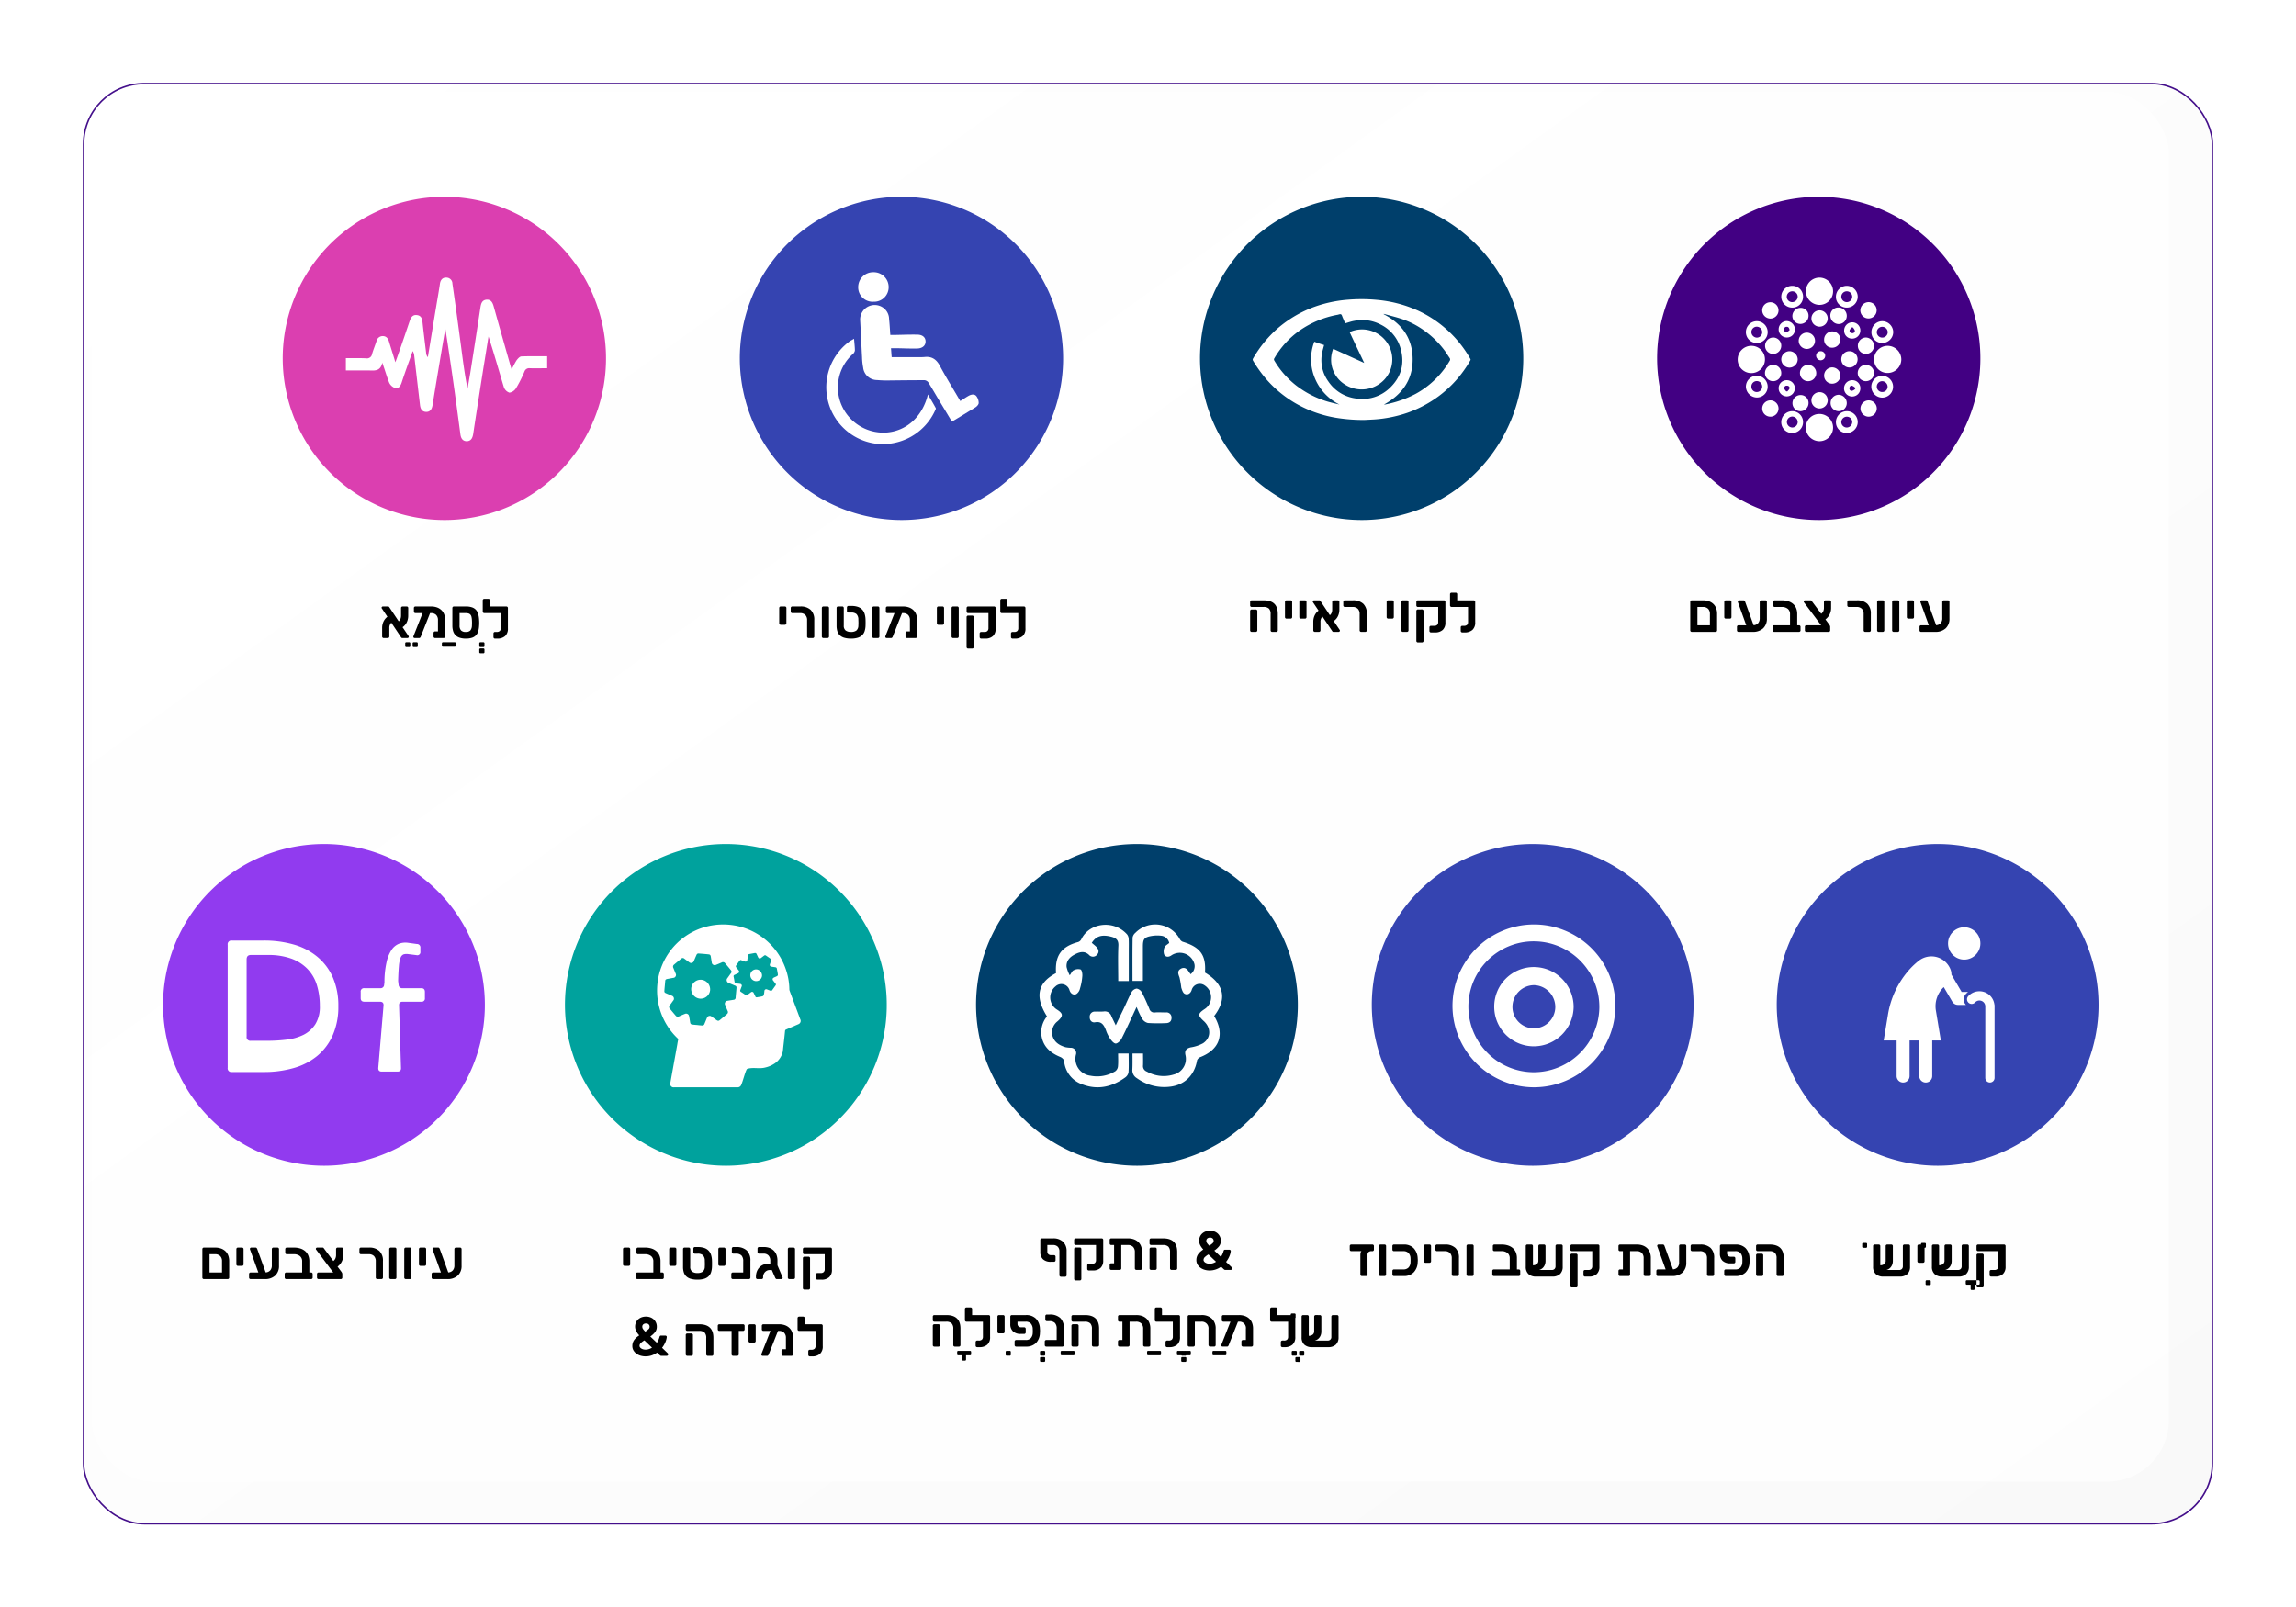 <svg xmlns="http://www.w3.org/2000/svg" xmlns:xlink="http://www.w3.org/1999/xlink" width="748.414" height="524" viewBox="0 0 748.414 524">
  <defs>
    <linearGradient id="linear-gradient" y1="0.076" x2="1" y2="1" gradientUnits="objectBoundingBox">
      <stop offset="0" stop-color="#fff" stop-opacity="0.122"/>
      <stop offset="1" stop-color="#d4d4d4" stop-opacity="0.149"/>
    </linearGradient>
    <filter id="Rectangle_19537" x="0" y="0" width="748.414" height="524" filterUnits="userSpaceOnUse">
      <feOffset dx="6" dy="6" input="SourceAlpha"/>
      <feGaussianBlur stdDeviation="9" result="blur"/>
      <feFlood flood-opacity="0.349"/>
      <feComposite operator="in" in2="blur"/>
      <feComposite in="SourceGraphic"/>
    </filter>
  </defs>
  <g id="Group_23361" data-name="Group 23361" transform="translate(-851.844 -409)">
    <g transform="matrix(1, 0, 0, 1, 851.84, 409)" filter="url(#Rectangle_19537)">
      <g id="Rectangle_19537-2" data-name="Rectangle 19537" transform="translate(21 21)" stroke="#440f8b" stroke-width="0.5" fill="url(#linear-gradient)">
        <rect width="694.415" height="470" rx="20" stroke="none"/>
        <rect x="0.25" y="0.25" width="693.915" height="469.5" rx="19.75" fill="none"/>
      </g>
    </g>
    <rect id="Rectangle_19538" data-name="Rectangle 19538" width="677" height="453" rx="20" transform="translate(881.793 439)" fill="#fff" opacity="0.7"/>
    <path id="Path_24322" data-name="Path 24322" d="M53.191,105.943A52.691,52.691,0,1,0,.5,53.264,52.778,52.778,0,0,0,53.191,105.943Z" transform="translate(943.5 472.593)" fill="#db3fb0" fill-rule="evenodd"/>
    <g id="blind" transform="translate(964.584 499.498)">
      <g id="Group_18868" data-name="Group 18868" transform="translate(0 0)">
        <path id="Path_13478" data-name="Path 13478" d="M76.117,48.038v3.905c-1.9,0-3.751.051-5.652,0a1.609,1.609,0,0,0-1.747,1.079,40.8,40.8,0,0,1-2.723,5.4,3.177,3.177,0,0,1-2.158,1.49,2.88,2.88,0,0,1-1.85-1.85C60.342,52.611,58.8,47.113,57,41.615c-.565,3.391-1.079,6.783-1.644,10.123-1.13,7.194-2.261,14.387-3.34,21.581-.206,1.285-.668,2.415-2.158,2.415-1.439-.051-1.9-1.13-2.055-2.466-1.49-11.407-3.083-22.814-4.881-34.273-.411,2.518-.874,5.087-1.285,7.6-.976,5.806-1.953,11.561-2.877,17.368-.206,1.285-.771,2.261-2.107,2.21-1.387-.051-1.85-1.028-2-2.312L32.8,47.987a3.586,3.586,0,0,0-.514-1.644c-.565,1.593-1.13,3.186-1.7,4.727-.668,1.9-1.336,3.8-1.953,5.7-.36,1.028-1.028,1.9-2.055,1.644a3.44,3.44,0,0,1-1.953-1.747c-.822-2.055-1.387-4.162-2.261-6.526-.565,2.877-2.569,2.569-4.47,2.518H10.5V48.655c2.21,0,4.419-.051,6.577.051a1.665,1.665,0,0,0,1.953-1.387c.411-1.387.976-2.775,1.439-4.162a2.1,2.1,0,0,1,2.107-1.7c1.182.051,1.7.822,2,1.85.617,2.055,1.285,4.111,2.055,6.68.514-1.336.822-2.261,1.13-3.134,1.233-3.494,2.415-6.988,3.6-10.482.411-1.13,1.028-1.953,2.364-1.747,1.233.154,1.644,1.079,1.747,2.209.36,3.34.771,6.68,1.182,10.02a2.451,2.451,0,0,0,.565,1.49c.925-5.5,1.8-11,2.723-16.494.411-2.518.874-5.036,1.233-7.553.206-1.182.874-1.953,2.055-1.9a1.961,1.961,0,0,1,2,1.953c1.028,7.091,2,14.233,2.929,21.324.565,4.316,1.13,8.632,2,12.949.308-1.644.565-3.289.874-4.984,1.13-7.194,2.261-14.387,3.34-21.581.206-1.233.514-2.312,1.953-2.466,1.49-.1,2,.925,2.364,2.209,1.7,6.115,3.443,12.229,5.19,18.344.154.617.36,1.233.668,2.209A29.755,29.755,0,0,1,66.1,49.425c.411-.565,1.079-1.336,1.644-1.336C70.516,47.987,73.291,48.038,76.117,48.038Z" transform="translate(-10.5 -22.395)" fill="#fff"/>
      </g>
    </g>
    <path id="Path_24324" data-name="Path 24324" d="M53.191,105.943A52.691,52.691,0,1,0,.5,53.264,52.778,52.778,0,0,0,53.191,105.943Z" transform="translate(1092.5 472.593)" fill="#3544b1" fill-rule="evenodd"/>
    <g id="motor-impaired" transform="translate(1121.191 497.742)">
      <g id="Group_18883" data-name="Group 18883" transform="translate(0 0)">
        <path id="Path_13528" data-name="Path 13528" d="M73.416,73.515c-1.3-2.147-2.55-4.249-3.8-6.307-1.3-2.147-2.55-4.339-3.891-6.486a1.811,1.811,0,0,0-1.252-.716c-3.891,0-7.783.045-11.629.089a36.848,36.848,0,0,1-3.847-.134,4.558,4.558,0,0,1-4.518-4.115,20.258,20.258,0,0,1-.358-3.31c-.224-4.07-.4-8.185-.626-12.256a4.748,4.748,0,0,1,7.112-4.16,4.574,4.574,0,0,1,2.326,3.891c.179,1.655.268,3.31.4,5.233H55.3c2.281-.045,4.518-.134,6.8-.089,1.744,0,2.728.895,2.728,2.236S63.8,49.63,62.1,49.675c-2.058.045-4.115-.045-6.128-.089H53.556c.089,1.029.134,1.923.224,2.907h9.393a12.57,12.57,0,0,0,1.3-.045c2.371-.268,3.891.76,5.01,2.863,2.058,3.847,4.383,7.6,6.665,11.5.984-.626,1.879-1.252,2.773-1.744.85-.447,1.834-.626,2.46.134a3.651,3.651,0,0,1,.76,2.236c0,.492-.581,1.118-1.073,1.431C78.515,70.429,76.055,71.95,73.416,73.515Z" transform="translate(-32.473 -24.806)" fill="#fff"/>
        <path id="Path_13529" data-name="Path 13529" d="M27.916,60.1c.089,1.431.268,2.639.268,3.847a2,2,0,0,1-.76,1.208,14.578,14.578,0,0,0-3.623,16.5,14.887,14.887,0,0,0,14.358,9.035C44.823,90.336,50.19,85.64,51.98,78.26c.939,1.61,1.789,3,2.55,4.428.134.224-.134.626-.268.939a18.734,18.734,0,0,1-19.5,10.645,18.546,18.546,0,0,1-8.364-33.278C26.842,60.681,27.334,60.458,27.916,60.1Z" transform="translate(-18.865 -38.407)" fill="#fff"/>
        <path id="Path_13530" data-name="Path 13530" d="M47.02,11.6a4.853,4.853,0,0,1,5.01,4.831,4.74,4.74,0,0,1-4.92,4.786,4.7,4.7,0,0,1-5.01-4.831A4.85,4.85,0,0,1,47.02,11.6Z" transform="translate(-31.707 -11.6)" fill="#fff"/>
      </g>
    </g>
    <path id="Path_24326" data-name="Path 24326" d="M53.191,105.943A52.691,52.691,0,1,0,.5,53.264,52.778,52.778,0,0,0,53.191,105.943Z" transform="translate(1242.5 472.593)" fill="#003f6b" fill-rule="evenodd"/>
    <g id="visually-impaired" transform="translate(1260.191 506.523)">
      <g id="Group_18894" data-name="Group 18894" transform="translate(0 0)">
        <path id="Path_13550" data-name="Path 13550" d="M-360.029,283.726a55.532,55.532,0,0,1-8.487-.595,39.388,39.388,0,0,1-13.028-4.325,37.625,37.625,0,0,1-10.6-8.541,44.054,44.054,0,0,1-4.163-5.838.649.649,0,0,1,0-.757,38.712,38.712,0,0,1,8.109-9.893,38.54,38.54,0,0,1,10.974-6.6,41.592,41.592,0,0,1,11.677-2.649,53.186,53.186,0,0,1,9.731.054,41.393,41.393,0,0,1,13.191,3.46,37.693,37.693,0,0,1,9.46,6.217,37.843,37.843,0,0,1,7.622,9.46.493.493,0,0,1,0,.649A37.739,37.739,0,0,1-335.7,275.888a38.762,38.762,0,0,1-10.217,5.46,42.105,42.105,0,0,1-10.974,2.216C-357.867,283.618-358.948,283.672-360.029,283.726Zm-13.137-24.435c-.216.919-.487,1.73-.649,2.595a11.854,11.854,0,0,0,2.054,9.3,12.741,12.741,0,0,0,9.3,5.568,12.831,12.831,0,0,0,10.65-3.406c4.055-3.838,5.082-8.487,3.352-13.677a12.529,12.529,0,0,0-6.325-7.082,12.875,12.875,0,0,0-8.487-1.189c-1.027.162-2,.541-3.027.811-.108-.27-.27-.595-.379-.919-.162-.324-.27-.649-.432-.973-.162-.378-.27-.919-.541-1.027-.324-.162-.811.108-1.243.162a31.6,31.6,0,0,0-12.271,5.136,28.555,28.555,0,0,0-8.217,9.028.649.649,0,0,0,0,.757,29.086,29.086,0,0,0,6.974,8,31.612,31.612,0,0,0,10.379,5.352c1.3.378,2.595.649,3.892.973a16.768,16.768,0,0,1-8.055-8.65,16,16,0,0,1-.162-11.839C-375.328,258.589-374.247,258.967-373.166,259.291ZM-353.65,278.7h.27a35.666,35.666,0,0,0,10.109-3.514,29.113,29.113,0,0,0,11.028-10.7.81.81,0,0,0,0-.973c-.486-.7-.919-1.406-1.405-2.108a29.906,29.906,0,0,0-7.082-6.974,27.252,27.252,0,0,0-7.406-3.73c-1.838-.595-3.676-1.027-5.568-1.568,0,.054,0,.108-.054.108,5.947,3.081,9.406,7.785,9.46,14.6C-344.244,270.7-347.758,275.455-353.65,278.7Z" transform="translate(396.425 -244.337)" fill="#fff"/>
        <path id="Path_13551" data-name="Path 13551" d="M-348.486,268.908c3.352,1.514,6.649,3.027,10.109,4.595-1.622-3.406-3.19-6.7-4.757-10.055a9.878,9.878,0,0,1,11.947,3.081,9.653,9.653,0,0,1-.757,12.542,10.1,10.1,0,0,1-12.65,1.514A9.518,9.518,0,0,1-348.486,268.908Z" transform="translate(374.719 -252.71)" fill="#fff"/>
      </g>
    </g>
    <path id="Path_24328" data-name="Path 24328" d="M53.191,105.943A52.691,52.691,0,1,0,.5,53.264,52.778,52.778,0,0,0,53.191,105.943Z" transform="translate(1391.5 472.593)" fill="#420083" fill-rule="evenodd"/>
    <g id="color-blind" transform="translate(1418.27 499.498)">
      <g id="Group_18878" data-name="Group 18878" transform="translate(0 0)">
        <g id="Group_18877" data-name="Group 18877">
          <path id="Path_13487" data-name="Path 13487" d="M-341.6,219.424A4.418,4.418,0,0,1-337.135,215a4.462,4.462,0,0,1,4.384,4.465,4.418,4.418,0,0,1-4.465,4.425A4.435,4.435,0,0,1-341.6,219.424Z" transform="translate(363.844 -214.999)" fill="#fff"/>
          <path id="Path_13488" data-name="Path 13488" d="M-332.81,328.965a4.435,4.435,0,0,1-4.425,4.424,4.478,4.478,0,0,1-4.465-4.465,4.409,4.409,0,0,1,4.425-4.424A4.452,4.452,0,0,1-332.81,328.965Z" transform="translate(363.904 -280.051)" fill="#fff"/>
          <path id="Path_13489" data-name="Path 13489" d="M-391.935,269.8a4.409,4.409,0,0,1,4.424,4.425,4.452,4.452,0,0,1-4.465,4.465,4.435,4.435,0,0,1-4.424-4.424A4.452,4.452,0,0,1-391.935,269.8Z" transform="translate(396.4 -247.555)" fill="#fff"/>
          <path id="Path_13490" data-name="Path 13490" d="M-282.476,278.649a4.393,4.393,0,0,1-4.424-4.465,4.426,4.426,0,0,1,4.424-4.384,4.478,4.478,0,0,1,4.465,4.465A4.462,4.462,0,0,1-282.476,278.649Z" transform="translate(331.349 -247.555)" fill="#fff"/>
          <path id="Path_13491" data-name="Path 13491" d="M-382.7,253.572a3.518,3.518,0,0,1-3.572,3.532,3.534,3.534,0,0,1-3.532-3.532A3.569,3.569,0,0,1-386.268,250,3.577,3.577,0,0,1-382.7,253.572Zm-1.786-.041a1.794,1.794,0,0,0-1.786-1.745,1.767,1.767,0,0,0-1.745,1.786,1.837,1.837,0,0,0,1.827,1.786A1.768,1.768,0,0,0-384.482,253.531Z" transform="translate(392.479 -235.792)" fill="#fff"/>
          <path id="Path_13492" data-name="Path 13492" d="M-357.828,228.7a3.552,3.552,0,0,1-3.572-3.572,3.552,3.552,0,0,1,3.613-3.532,3.5,3.5,0,0,1,3.491,3.532A3.493,3.493,0,0,1-357.828,228.7Zm-1.786-3.572a1.767,1.767,0,0,0,1.745,1.786,1.81,1.81,0,0,0,1.827-1.786,1.767,1.767,0,0,0-1.786-1.745A1.794,1.794,0,0,0-359.614,225.13Z" transform="translate(375.607 -218.919)" fill="#fff"/>
          <path id="Path_13493" data-name="Path 13493" d="M-314.01,228.7a3.493,3.493,0,0,1-3.491-3.613,3.552,3.552,0,0,1,3.531-3.491,3.6,3.6,0,0,1,3.572,3.572A3.578,3.578,0,0,1-314.01,228.7Zm.081-1.786a1.794,1.794,0,0,0,1.745-1.786,1.787,1.787,0,0,0-1.867-1.745,1.793,1.793,0,0,0-1.7,1.827A1.8,1.8,0,0,0-313.929,226.918Z" transform="translate(349.528 -218.92)" fill="#fff"/>
          <path id="Path_13494" data-name="Path 13494" d="M-317.5,325.872a3.552,3.552,0,0,1,3.572-3.572,3.543,3.543,0,0,1,3.532,3.572,3.6,3.6,0,0,1-3.613,3.532A3.5,3.5,0,0,1-317.5,325.872Zm3.532,1.745a1.822,1.822,0,0,0,1.786-1.745,1.76,1.76,0,0,0-1.827-1.786,1.821,1.821,0,0,0-1.745,1.786A1.793,1.793,0,0,0-313.968,327.618Z" transform="translate(349.527 -278.744)" fill="#fff"/>
          <path id="Path_13495" data-name="Path 13495" d="M-354.3,325.872a3.527,3.527,0,0,1-3.613,3.532,3.525,3.525,0,0,1-3.491-3.532,3.577,3.577,0,0,1,3.572-3.572A3.517,3.517,0,0,1-354.3,325.872Zm-1.745,0a1.824,1.824,0,0,0-1.7-1.827,1.784,1.784,0,0,0-1.826,1.786,1.822,1.822,0,0,0,1.745,1.786A1.793,1.793,0,0,0-356.043,325.872Z" transform="translate(375.608 -278.744)" fill="#fff"/>
          <path id="Path_13496" data-name="Path 13496" d="M-289.1,297.472a3.543,3.543,0,0,1,3.532-3.572A3.551,3.551,0,0,1-282,297.472,3.56,3.56,0,0,1-285.528,301,3.6,3.6,0,0,1-289.1,297.472Zm3.491,1.7a1.735,1.735,0,0,0,1.827-1.664,1.838,1.838,0,0,0-1.746-1.867,1.767,1.767,0,0,0-1.786,1.746A1.758,1.758,0,0,0-285.609,299.177Z" transform="translate(332.655 -261.872)" fill="#fff"/>
          <path id="Path_13497" data-name="Path 13497" d="M-285.47,257.1A3.492,3.492,0,0,1-289,253.53,3.543,3.543,0,0,1-285.429,250a3.615,3.615,0,0,1,3.532,3.532A3.577,3.577,0,0,1-285.47,257.1Zm.041-5.277a1.8,1.8,0,0,0-1.827,1.7,1.784,1.784,0,0,0,1.786,1.827,1.794,1.794,0,0,0,1.786-1.745A1.794,1.794,0,0,0-285.429,251.826Z" transform="translate(332.597 -235.791)" fill="#fff"/>
          <path id="Path_13498" data-name="Path 13498" d="M-382.7,297.372a3.517,3.517,0,0,1-3.572,3.531,3.631,3.631,0,0,1-3.532-3.613,3.588,3.588,0,0,1,3.572-3.491A3.6,3.6,0,0,1-382.7,297.372Zm-3.532,1.745a1.767,1.767,0,0,0,1.745-1.786,1.784,1.784,0,0,0-1.827-1.786,1.768,1.768,0,0,0-1.7,1.827A1.717,1.717,0,0,0-386.228,299.117Z" transform="translate(392.479 -261.813)" fill="#fff"/>
          <path id="Path_13499" data-name="Path 13499" d="M-319.363,239a2.72,2.72,0,0,1,2.72,2.72,2.668,2.668,0,0,1-2.638,2.679,2.774,2.774,0,0,1-2.72-2.72A2.593,2.593,0,0,1-319.363,239Z" transform="translate(352.202 -229.257)" fill="#fff"/>
          <path id="Path_13500" data-name="Path 13500" d="M-342.082,261.839a2.668,2.668,0,0,1-2.639,2.679,2.668,2.668,0,0,1-2.679-2.639,2.668,2.668,0,0,1,2.638-2.679A2.668,2.668,0,0,1-342.082,261.839Z" transform="translate(367.29 -241.258)" fill="#fff"/>
          <path id="Path_13501" data-name="Path 13501" d="M-327,289.739a2.668,2.668,0,0,1,2.679-2.639,2.722,2.722,0,0,1,2.639,2.679,2.7,2.7,0,0,1-2.679,2.638A2.617,2.617,0,0,1-327,289.739Z" transform="translate(355.172 -257.833)" fill="#fff"/>
          <path id="Path_13502" data-name="Path 13502" d="M-327,260.839a2.668,2.668,0,0,1,2.679-2.638,2.668,2.668,0,0,1,2.639,2.679,2.668,2.668,0,0,1-2.679,2.639A2.593,2.593,0,0,1-327,260.839Z" transform="translate(355.172 -240.664)" fill="#fff"/>
          <path id="Path_13503" data-name="Path 13503" d="M-356.042,276.82a2.73,2.73,0,0,1-2.72,2.638,2.73,2.73,0,0,1-2.638-2.72,2.73,2.73,0,0,1,2.72-2.638A2.73,2.73,0,0,1-356.042,276.82Z" transform="translate(375.607 -250.11)" fill="#fff"/>
          <path id="Path_13504" data-name="Path 13504" d="M-313.2,276.737a2.642,2.642,0,0,1,2.679-2.638,2.642,2.642,0,0,1,2.638,2.679,2.668,2.668,0,0,1-2.679,2.638A2.668,2.668,0,0,1-313.2,276.737Z" transform="translate(346.973 -250.108)" fill="#fff"/>
          <path id="Path_13505" data-name="Path 13505" d="M-341.084,287.778a2.642,2.642,0,0,1-2.679,2.638,2.642,2.642,0,0,1-2.638-2.679,2.642,2.642,0,0,1,2.679-2.639A2.668,2.668,0,0,1-341.084,287.778Z" transform="translate(366.697 -256.643)" fill="#fff"/>
          <path id="Path_13506" data-name="Path 13506" d="M-316.524,311.779a2.642,2.642,0,0,1-2.638,2.679,2.642,2.642,0,0,1-2.638-2.679,2.668,2.668,0,0,1,2.638-2.679A2.722,2.722,0,0,1-316.524,311.779Z" transform="translate(352.083 -270.902)" fill="#fff"/>
          <path id="Path_13507" data-name="Path 13507" d="M-376.7,237.438a2.633,2.633,0,0,1,2.638-2.638,2.668,2.668,0,0,1,2.679,2.638,2.676,2.676,0,0,1-2.679,2.679A2.7,2.7,0,0,1-376.7,237.438Z" transform="translate(384.697 -226.762)" fill="#fff"/>
          <path id="Path_13508" data-name="Path 13508" d="M-295.261,234.7a2.642,2.642,0,0,1,2.679,2.638,2.668,2.668,0,0,1-2.638,2.679,2.642,2.642,0,0,1-2.679-2.638A2.722,2.722,0,0,1-295.261,234.7Z" transform="translate(337.883 -226.703)" fill="#fff"/>
          <path id="Path_13509" data-name="Path 13509" d="M-334.521,246.618a2.668,2.668,0,0,1-2.679-2.639,2.668,2.668,0,0,1,2.639-2.679,2.668,2.668,0,0,1,2.679,2.639A2.668,2.668,0,0,1-334.521,246.618Z" transform="translate(361.231 -230.624)" fill="#fff"/>
          <path id="Path_13510" data-name="Path 13510" d="M-294.682,287.778a2.668,2.668,0,0,1-2.679,2.638A2.668,2.668,0,0,1-300,287.737a2.642,2.642,0,0,1,2.679-2.639A2.668,2.668,0,0,1-294.682,287.778Z" transform="translate(339.131 -256.643)" fill="#fff"/>
          <path id="Path_13511" data-name="Path 13511" d="M-374.021,318.918a2.668,2.668,0,0,1-2.679-2.639,2.668,2.668,0,0,1,2.638-2.679,2.668,2.668,0,0,1,2.679,2.639A2.668,2.668,0,0,1-374.021,318.918Z" transform="translate(384.697 -273.576)" fill="#fff"/>
          <path id="Path_13512" data-name="Path 13512" d="M-334.563,312.318a2.642,2.642,0,0,1-2.639-2.679A2.668,2.668,0,0,1-334.522,307a2.642,2.642,0,0,1,2.638,2.679A2.668,2.668,0,0,1-334.563,312.318Z" transform="translate(361.232 -269.655)" fill="#fff"/>
          <path id="Path_13513" data-name="Path 13513" d="M-292.484,316.2a2.7,2.7,0,0,1-2.6,2.72,2.7,2.7,0,0,1-2.72-2.6,2.676,2.676,0,0,1,2.638-2.72A2.659,2.659,0,0,1-292.484,316.2Z" transform="translate(337.825 -273.574)" fill="#fff"/>
          <path id="Path_13514" data-name="Path 13514" d="M-369.125,265.82a2.668,2.668,0,0,1-2.679,2.639,2.643,2.643,0,0,1-2.6-2.72,2.7,2.7,0,0,1,2.679-2.638A2.668,2.668,0,0,1-369.125,265.82Z" transform="translate(383.332 -243.575)" fill="#fff"/>
          <path id="Path_13515" data-name="Path 13515" d="M-294.623,265.779a2.668,2.668,0,0,1-2.638,2.679,2.642,2.642,0,0,1-2.638-2.679,2.668,2.668,0,0,1,2.638-2.679A2.751,2.751,0,0,1-294.623,265.779Z" transform="translate(339.071 -243.575)" fill="#fff"/>
          <path id="Path_13516" data-name="Path 13516" d="M-369.182,287.779a2.668,2.668,0,0,1-2.679,2.638,2.668,2.668,0,0,1-2.638-2.679,2.668,2.668,0,0,1,2.679-2.639A2.642,2.642,0,0,1-369.182,287.779Z" transform="translate(383.39 -256.644)" fill="#fff"/>
          <path id="Path_13517" data-name="Path 13517" d="M-349.821,239.3a2.531,2.531,0,0,1,2.6,2.557,2.668,2.668,0,0,1-2.638,2.679,2.624,2.624,0,0,1-2.638-2.6A2.7,2.7,0,0,1-349.821,239.3Z" transform="translate(370.32 -229.436)" fill="#fff"/>
          <path id="Path_13518" data-name="Path 13518" d="M-347.164,311.9a2.668,2.668,0,0,1-2.638,2.679,2.59,2.59,0,0,1-2.6-2.6,2.668,2.668,0,0,1,2.639-2.679A2.565,2.565,0,0,1-347.164,311.9Z" transform="translate(370.261 -271.021)" fill="#fff"/>
          <path id="Path_13519" data-name="Path 13519" d="M-305.625,253.579a2.642,2.642,0,0,1-2.679,2.638,2.56,2.56,0,0,1-2.6-2.679,2.668,2.668,0,0,1,2.679-2.638A2.634,2.634,0,0,1-305.625,253.579Zm-2.436-1.015h-.365c-.243.325-.609.609-.69.934-.122.528.244.893.812.934a.767.767,0,0,0,.893-.852A3.556,3.556,0,0,0-308.06,252.564Z" transform="translate(345.608 -236.327)" fill="#fff"/>
          <path id="Path_13520" data-name="Path 13520" d="M-358.182,252.579a2.617,2.617,0,0,1-2.639,2.679,2.642,2.642,0,0,1-2.679-2.639,2.7,2.7,0,0,1,2.6-2.72A2.8,2.8,0,0,1-358.182,252.579Zm-1.745.244c-.162-.771-.447-1.1-1.015-1.055a.811.811,0,0,0-.812.893.74.74,0,0,0,.852.812A2.42,2.42,0,0,0-359.928,252.823Z" transform="translate(376.855 -235.733)" fill="#fff"/>
          <path id="Path_13521" data-name="Path 13521" d="M-360.861,297.4a2.608,2.608,0,0,1,2.638,2.639,2.633,2.633,0,0,1-2.638,2.638A2.642,2.642,0,0,1-363.5,300,2.6,2.6,0,0,1-360.861,297.4Zm-.162,3.653h.365c.243-.325.609-.609.69-.974.122-.528-.284-.893-.852-.893a.765.765,0,0,0-.852.893C-361.633,300.4-361.267,300.728-361.024,301.053Z" transform="translate(376.855 -263.952)" fill="#fff"/>
          <path id="Path_13522" data-name="Path 13522" d="M-305.682,300.079a2.642,2.642,0,0,1-2.679,2.638A2.642,2.642,0,0,1-311,300.038a2.668,2.668,0,0,1,2.679-2.639A2.593,2.593,0,0,1-305.682,300.079Zm-1.664.162v-.365a2.975,2.975,0,0,0-1.055-.69c-.487-.081-.812.325-.852.812,0,.568.325.934.893.852A2.2,2.2,0,0,0-307.347,300.241Z" transform="translate(345.666 -263.952)" fill="#fff"/>
        </g>
      </g>
      <path id="Path_13523" data-name="Path 13523" d="M-333.4,275.559a1.464,1.464,0,0,1,1.5-1.461,1.464,1.464,0,0,1,1.461,1.5,1.49,1.49,0,0,1-1.5,1.461A1.517,1.517,0,0,1-333.4,275.559Z" transform="translate(358.973 -250.107)" fill="#fff"/>
    </g>
    <path id="Path_24323" data-name="Path 24323" d="M52.947,105.454A52.447,52.447,0,1,0,.5,53.019,52.533,52.533,0,0,0,52.947,105.454Z" transform="translate(904.5 683.593)" fill="#913bef" fill-rule="evenodd"/>
    <g id="Group_22217" data-name="Group 22217" transform="translate(926.063 715.621)">
      <path id="Path_13524" data-name="Path 13524" d="M-396.4,238.372A1.2,1.2,0,0,1-395.028,237h10.534a34.918,34.918,0,0,1,9.554,1.274,20.948,20.948,0,0,1,7.643,3.92,18.214,18.214,0,0,1,5.1,6.663,22.916,22.916,0,0,1,1.862,9.554,22.915,22.915,0,0,1-1.862,9.554,18.389,18.389,0,0,1-5.1,6.712,21.17,21.17,0,0,1-7.692,3.92,34.821,34.821,0,0,1-9.505,1.274h-10.534A1.2,1.2,0,0,1-396.4,278.5Zm7.545,3.332c-.931,0-1.372.49-1.372,1.47v25.134a1.2,1.2,0,0,0,1.372,1.372h5.585a51.732,51.732,0,0,0,6.222-.392,16.487,16.487,0,0,0,5.389-1.568,9.9,9.9,0,0,0,3.822-3.43,10.686,10.686,0,0,0,1.47-5.977,22.957,22.957,0,0,0-.98-6.859,13.072,13.072,0,0,0-3.087-5.242,13.963,13.963,0,0,0-5.243-3.332,21.889,21.889,0,0,0-7.594-1.176Z" transform="translate(396.4 -237)" fill="#fff"/>
      <path id="Path_13525" data-name="Path 13525" d="M-289.576,238.823a1.1,1.1,0,0,1,1.127,1.225v1.274a1.006,1.006,0,0,1-1.274,1.127l-2.744-.343a3.546,3.546,0,0,0-1.47.1,1.771,1.771,0,0,0-.98,1.127,9.939,9.939,0,0,0-.539,2.695c-.1,1.176-.2,2.793-.245,4.85l.147,1.225a1.144,1.144,0,0,0,1.274,1.127h6.124c.784,0,1.176.392,1.176,1.225v2.009a1.039,1.039,0,0,1-1.176,1.176h-6.075c-.833,0-1.225.392-1.176,1.225l.637,20.333c.049.833-.343,1.225-1.176,1.225h-5.1c-.784,0-1.176-.392-1.127-1.225l1.715-20.333c.049-.833-.343-1.225-1.176-1.225h-5.047c-.833,0-1.225-.392-1.225-1.176v-2.009a1.07,1.07,0,0,1,1.225-1.225h5.145a1.148,1.148,0,0,0,1.274-1.127l.1-.735a29.789,29.789,0,0,1,.686-6.614,11.691,11.691,0,0,1,1.666-4.067,5.283,5.283,0,0,1,2.4-1.96,6.081,6.081,0,0,1,2.989-.294Z" transform="translate(351.26 -237.696)" fill="#fff"/>
    </g>
    <path id="Path_24329" data-name="Path 24329" d="M52.947,105.454A52.447,52.447,0,1,0,.5,53.019,52.533,52.533,0,0,0,52.947,105.454Z" transform="translate(1298.5 683.593)" fill="#3544b1" fill-rule="evenodd"/>
    <g id="adhd" transform="translate(1325.305 710.376)">
      <g id="Group_18867" data-name="Group 18867" transform="translate(0 0)">
        <path id="Path_13476" data-name="Path 13476" d="M-344.109,240.625a26.557,26.557,0,0,1-26.446,26.566A26.6,26.6,0,0,1-397.2,240.625,26.584,26.584,0,0,1-370.834,214.1,26.506,26.506,0,0,1-344.109,240.625Zm-47.906.279a21.381,21.381,0,0,0,21.26,21.38,21.439,21.439,0,0,0,21.42-20.981,21.393,21.393,0,0,0-21.221-21.7A21.28,21.28,0,0,0-392.015,240.9Z" transform="translate(397.2 -214.1)" fill="#fff"/>
        <path id="Path_13477" data-name="Path 13477" d="M-363.1,261.784A12.9,12.9,0,0,1-350.216,248.9a13,13,0,0,1,13,12.964,13,13,0,0,1-12.964,12.884A12.9,12.9,0,0,1-363.1,261.784Zm5.943.08a6.98,6.98,0,0,0,7.02,7.02,6.989,6.989,0,0,0,6.941-6.9,7.125,7.125,0,0,0-6.941-7.18A7.091,7.091,0,0,0-357.157,261.864Z" transform="translate(376.702 -235.019)" fill="#fff"/>
      </g>
    </g>
    <path id="Path_24327" data-name="Path 24327" d="M52.947,105.454A52.447,52.447,0,1,0,.5,53.019,52.533,52.533,0,0,0,52.947,105.454Z" transform="translate(1169.5 683.593)" fill="#003f6b" fill-rule="evenodd"/>
    <g id="seizure-epilaptic" transform="translate(1190.688 710.376)">
      <g id="Group_18885" data-name="Group 18885" transform="translate(0 0)">
        <path id="Path_13542" data-name="Path 13542" d="M-371.735,263.512h3.439c0,2.1.089,4.154-.045,6.164a2.654,2.654,0,0,1-1.027,1.608c-4.243,3.082-8.933,4.2-13.936,2.323a8.834,8.834,0,0,1-6.03-7.683c-.045-.447-.67-1.027-1.161-1.251-3.216-1.3-5.628-3.305-6.209-6.923a8.159,8.159,0,0,1,1.787-6.343c-4.02-6.432-3.082-10.943,2.948-14.115-.4-5.717,1.742-8.665,7.236-10.139a1.864,1.864,0,0,0,1.072-1.027c2.635-5.271,10.5-6.3,14.83-1.474a2.515,2.515,0,0,1,.536,1.34c.089,1.251.045,2.546.045,3.8v10.095h-3.439c0-3.886-.134-7.727.045-11.524.089-1.876-.759-2.546-2.367-2.948-3.037-.759-4.869-.223-6.3,2.01.447.4.983.8,1.429,1.251.8.8,1.117,1.742.268,2.635a1.71,1.71,0,0,1-2.635,0c-1.519-1.385-3.127-.893-4.645-.089-1.563.8-2.814,2.1-2.635,4.065a11.175,11.175,0,0,0,1.027,2.725c.581-.8.8-1.429,1.206-1.608a3.118,3.118,0,0,1,2.323-.313c.447.223.625,1.385.581,2.1a18.5,18.5,0,0,1-.759,4.109,2.979,2.979,0,0,1-1.206,1.831c-.938.4-1.787-.089-2.189-1.161a2.767,2.767,0,0,0-4.6-1.34,4.651,4.651,0,0,0,.4,7.5c2.144,1.34,2.189,2.144.313,3.841a4.555,4.555,0,0,0-1.7,4.735c.581,2.144,2.278,3.171,4.288,3.752a10.4,10.4,0,0,0,1.653.179,1.728,1.728,0,0,1,1.7,2.278,5.56,5.56,0,0,0,4.735,6.834,11.261,11.261,0,0,0,8.129-1.474,2.282,2.282,0,0,0,.849-1.563C-371.646,266.282-371.735,264.942-371.735,263.512Z" transform="translate(397.353 -221.433)" fill="#fff"/>
        <path id="Path_13543" data-name="Path 13543" d="M-302.937,251.133c3.529,5.941,1.831,10.943-4.6,13.445a1.842,1.842,0,0,0-.983,1.027c-.8,4.779-3.975,8-8.755,8.576a15.215,15.215,0,0,1-10.854-2.769,3,3,0,0,1-1.474-2.769c.089-1.7.045-3.439.045-5.271h3.439c0,1.251.045,2.546,0,3.841a1.9,1.9,0,0,0,1.251,2.055,11.088,11.088,0,0,0,8.665.983,5.283,5.283,0,0,0,3.886-6.477c-.268-1.385.313-2.055,1.742-2.412a12.2,12.2,0,0,0,4.02-1.34c2.635-1.742,2.635-5.047.223-7.236-2.01-1.831-1.965-2.412.313-3.931a4.59,4.59,0,0,0,0-7.683,2.738,2.738,0,0,0-4.243,1.474c-.357,1.161-1.3,1.742-2.278,1.251-.581-.268-.893-1.3-1.117-2.01a29.188,29.188,0,0,0-.581-3.35c-.4-1.072-.8-2.055.357-2.769,1.206-.715,2.1-.089,2.725.983.134.223.313.4.536.759a3.244,3.244,0,0,0,1.251-3.305,4.918,4.918,0,0,0-7.415-2.9c-.893.67-1.921.715-2.457-.223a3.374,3.374,0,0,1,.134-2.367c.223-.536.938-.893,1.519-1.385a2.985,2.985,0,0,0-2.591-2.367,10.864,10.864,0,0,0-2.948.045c-2.591.4-3.037.983-3.037,3.529V239.7h-3.395c0-4.779-.045-9.469.045-14.159a2.571,2.571,0,0,1,.893-1.519,9.087,9.087,0,0,1,14.517,2.1,1.93,1.93,0,0,0,.893.8c5.762,1.742,7.683,4.377,7.281,10.05C-299.676,240.726-298.649,245.55-302.937,251.133Z" transform="translate(359.867 -221.292)" fill="#fff"/>
        <path id="Path_13544" data-name="Path 13544" d="M-345.426,274.083c-1.742,3.707-3.216,7.013-4.869,10.273-.357.715-1.3,1.653-1.921,1.653-.67,0-1.429-.983-1.921-1.7a11.427,11.427,0,0,1-1.3-2.68c-.625-1.608-1.385-2.948-3.529-2.546-1.027.179-1.787-.581-1.742-1.742a1.631,1.631,0,0,1,1.787-1.742c.938-.045,1.876.045,2.814-.045a2.218,2.218,0,0,1,2.457,1.519c.4.893.849,1.787,1.429,2.993.893-1.921,1.7-3.573,2.5-5.226.893-1.831,1.653-3.752,2.635-5.539a2.293,2.293,0,0,1,1.7-1.206,2.42,2.42,0,0,1,1.7,1.3c.893,1.7,1.653,3.484,2.412,5.271a1.617,1.617,0,0,0,1.876,1.206c1.161-.089,2.323,0,3.484,0a1.637,1.637,0,0,1,1.876,1.653c.045,1.251-.715,1.831-1.876,1.831a50.388,50.388,0,0,1-5.807-.045,3.049,3.049,0,0,1-1.921-1.429A30.7,30.7,0,0,1-345.426,274.083Z" transform="translate(377.074 -247.19)" fill="#fff"/>
      </g>
    </g>
    <path id="Path_24325" data-name="Path 24325" d="M52.947,105.454A52.447,52.447,0,1,0,.5,53.019,52.533,52.533,0,0,0,52.947,105.454Z" transform="translate(1035.5 683.593)" fill="#00a29d" fill-rule="evenodd"/>
    <g id="cognitive-learning" transform="translate(1066.025 710.376)">
      <g id="Group_18876" data-name="Group 18876" transform="translate(0 0)">
        <path id="Path_13485" data-name="Path 13485" d="M49.027,55.9a3.085,3.085,0,0,1-3.346,2.724,3.139,3.139,0,0,1-2.8-3.424,3.085,3.085,0,0,1,3.346-2.724A3.162,3.162,0,0,1,49.027,55.9Z" transform="translate(-31.74 -34.444)" fill="#fff"/>
        <path id="Path_13486" data-name="Path 13486" d="M60.931,37.02c-1.128-3.074-2.3-6.147-3.424-9.182a1.818,1.818,0,0,1-.117-.661,20.785,20.785,0,0,0-1.245-6.692A21.506,21.506,0,0,0,37.859,6.245,21.754,21.754,0,0,0,28.4,7.451,21.481,21.481,0,0,0,14.4,25.348a20.976,20.976,0,0,0,.506,7.47,21.328,21.328,0,0,0,6.07,10.466.486.486,0,0,1,.156.506c-.117.506-.195.973-.272,1.478C20.117,49.432,19.339,53.6,18.6,57.8a1.1,1.1,0,0,0,1.206,1.44H40.427a1.232,1.232,0,0,0,1.284-.817c.545-1.245,1.128-3.657,1.712-4.9a.585.585,0,0,1,.389-.35c1.906-.506,3.813.117,5.719-.389a9.028,9.028,0,0,0,2.957-1.245,6.361,6.361,0,0,0,2.724-3.774c.117-.623.156-1.245.233-1.906.195-1.673.389-3.346.545-5.019a.516.516,0,0,1,.311-.428c1.362-.584,2.685-1.167,4.046-1.751A1.155,1.155,0,0,0,60.931,37.02ZM40.155,26.9c-.078,1.051-.195,2.062-.272,3.074a.706.706,0,0,1-.7.739c-.739.117-1.478.233-2.179.35a1,1,0,0,0-.623,1.128c.272.7.584,1.44.895,2.14a.826.826,0,0,1-.195,1.012c-.778.661-1.556,1.323-2.373,1.984-.389.311-.623.272-1.051,0-.584-.428-1.206-.856-1.79-1.284a.977.977,0,0,0-1.245.35c-.311.7-.584,1.44-.895,2.14a.729.729,0,0,1-.817.545c-.506-.039-1.012-.078-1.556-.156h0c-.545-.039-1.051-.078-1.6-.156-.428-.039-.623-.233-.7-.7-.117-.739-.233-1.479-.389-2.218a1,1,0,0,0-1.128-.623c-.739.272-1.44.584-2.14.895a.826.826,0,0,1-1.012-.195c-.661-.778-1.323-1.556-1.984-2.373a.728.728,0,0,1,0-1.012c.428-.623.856-1.206,1.284-1.79a1.042,1.042,0,0,0-.389-1.284c-.7-.311-1.4-.584-2.1-.895-.467-.195-.584-.35-.545-.856.078-1.051.195-2.1.272-3.113.039-.467.195-.584.7-.7.739-.117,1.44-.272,2.179-.389a1,1,0,0,0,.623-1.128c-.272-.7-.584-1.4-.856-2.1a.826.826,0,0,1,.195-1.012c.778-.661,1.6-1.323,2.373-1.984a.728.728,0,0,1,1.012,0L24.9,18.578a.939.939,0,0,0,1.284-.35c.311-.7.584-1.362.895-2.062.195-.467.389-.584.856-.545,1.051.078,2.1.156,3.113.272.467.039.661.233.739.739.117.739.233,1.44.35,2.14a1,1,0,0,0,1.128.623c.7-.272,1.44-.584,2.14-.895a.824.824,0,0,1,.973.195c.661.778,1.323,1.556,1.945,2.334a.74.74,0,0,1,0,1.051c-.428.584-.856,1.206-1.284,1.79a1.036,1.036,0,0,0,.35,1.245c.7.311,1.4.584,2.1.895C40.077,26.2,40.194,26.4,40.155,26.9Zm13.229-3.93c-.311.195-.7.311-1.051.506a.565.565,0,0,0-.233.934c.233.311.506.661.739.973a.449.449,0,0,1,.039.661c-.35.506-.7.973-1.051,1.478a.5.5,0,0,1-.661.195c-.389-.156-.778-.272-1.128-.428a.6.6,0,0,0-.778.506,7.756,7.756,0,0,1-.195,1.323.707.707,0,0,1-.389.428c-.623.156-1.206.233-1.868.35a.434.434,0,0,1-.506-.311c-.195-.389-.35-.739-.545-1.128a.56.56,0,0,0-.895-.195c-.35.272-.739.545-1.089.817a.534.534,0,0,1-.7.039c-.467-.35-.934-.661-1.44-.973a.48.48,0,0,1-.195-.7c.156-.389.272-.778.428-1.128a.588.588,0,0,0-.428-.778c-.428-.078-.895-.117-1.323-.156a.622.622,0,0,1-.584-.506c-.078-.584-.195-1.128-.311-1.712a.467.467,0,0,1,.311-.584c.35-.156.7-.35,1.089-.506a.58.58,0,0,0,.233-.973c-.233-.311-.467-.623-.739-.934a.5.5,0,0,1-.039-.7c.35-.506.7-.973,1.051-1.478a1.4,1.4,0,0,1,.389-.272c.506.195.973.35,1.4.506a.565.565,0,0,0,.778-.506c.078-.467.117-.973.195-1.44.039-.272.156-.428.389-.467.584-.117,1.206-.233,1.829-.35a.532.532,0,0,1,.623.35c.156.35.311.661.467,1.012.233.467.584.545.973.233.311-.233.661-.506.973-.739a.476.476,0,0,1,.623-.039l1.517,1.051a.5.5,0,0,1,.195.623c-.156.389-.311.778-.428,1.167a.574.574,0,0,0,.467.778c.428.078.895.117,1.323.195a.5.5,0,0,1,.467.389c.117.661.272,1.362.35,2.023A.508.508,0,0,1,53.383,22.975ZM46.73,20.8a1.89,1.89,0,0,0-2.062,1.751,1.94,1.94,0,0,0,1.751,2.062A1.914,1.914,0,0,0,48.481,22.9,2.011,2.011,0,0,0,46.73,20.8Z" transform="translate(-14.269 -6.145)" fill="#fff"/>
      </g>
    </g>
    <path id="Path_24329-2" data-name="Path 24329" d="M52.947,105.454A52.447,52.447,0,1,0,.5,53.019,52.533,52.533,0,0,0,52.947,105.454Z" transform="translate(1430.5 683.593)" fill="#3544b1" fill-rule="evenodd"/>
    <g id="Group_23086" data-name="Group 23086">
      <path id="XMLID_821_" d="M42.537,25.056a4.923,4.923,0,0,0-8.559-2.627,1.512,1.512,0,0,0,2.256,2.012,1.915,1.915,0,0,1,3.344,1.276V49.032a1.511,1.511,0,0,0,3.023,0V25.488A1.483,1.483,0,0,0,42.537,25.056Z" transform="translate(1459.403 711.368)" fill="#fff"/>
      <path id="XMLID_820_" d="M34.6,22.319a5.493,5.493,0,0,1,.77-.717h-2.1l-3.324-5.667a4.226,4.226,0,0,0-.234-1.495l-.01-.03A6.671,6.671,0,0,0,19.339,11.4a24.045,24.045,0,0,0-2.94,2.729,29.031,29.031,0,0,0-7.159,15l-1.374,8.3h4.219v11.6a2.109,2.109,0,0,0,4.219,0v-11.6h3.164v11.6a2.109,2.109,0,0,0,4.219,0v-11.6H26.5l-1.62-9.783a8.578,8.578,0,0,1,2.567-7.624l2.79,4.761A2.125,2.125,0,0,0,32.06,25.82h2.616a2.571,2.571,0,0,1-.074-3.5Z" transform="translate(1457.996 710.778)" fill="#fff"/>
      <circle id="XMLID_819_" cx="5.273" cy="5.273" r="5.273" transform="translate(1486.837 711.286)" fill="#fff"/>
    </g>
    <path id="Path_25912" data-name="Path 25912" d="M-12.1-7.236a4.928,4.928,0,0,1-.45,2.079,3.976,3.976,0,0,1-1.386,1.629L-11.97-.612a.347.347,0,0,1,.054.18.417.417,0,0,1-.126.306A.417.417,0,0,1-12.348,0h-1.674a.388.388,0,0,1-.3-.126,1.791,1.791,0,0,1-.207-.27L-17.6-5a2.335,2.335,0,0,0-.648,1.782V-.486a.467.467,0,0,1-.144.342A.467.467,0,0,1-18.738,0h-1.368a.467.467,0,0,1-.342-.144.467.467,0,0,1-.144-.342V-3.312a4.857,4.857,0,0,1,.423-2.007A4.163,4.163,0,0,1-18.882-6.93l-1.836-2.754a.263.263,0,0,1-.054-.162.417.417,0,0,1,.126-.306.417.417,0,0,1,.306-.126h1.692a.373.373,0,0,1,.288.117,1.754,1.754,0,0,1,.2.261l2.97,4.464a2.04,2.04,0,0,0,.558-.774,2.854,2.854,0,0,0,.2-1.116V-9.792a.467.467,0,0,1,.144-.342.467.467,0,0,1,.342-.144h1.368a.467.467,0,0,1,.342.144.467.467,0,0,1,.144.342Zm1.854-2.556a.467.467,0,0,1,.144-.342.467.467,0,0,1,.342-.144h5.13a5.583,5.583,0,0,1,1.908.306,4.049,4.049,0,0,1,1.44.873A3.757,3.757,0,0,1-.369-7.722,5.035,5.035,0,0,1-.054-5.886v5.4A.467.467,0,0,1-.2-.144.467.467,0,0,1-.54,0H-3.348A.467.467,0,0,1-3.69-.144a.467.467,0,0,1-.144-.342V-1.674a.467.467,0,0,1,.144-.342.467.467,0,0,1,.342-.144h.954V-5.8a2.341,2.341,0,0,0-.594-1.728,2.341,2.341,0,0,0-1.728-.594h-.252L-8.01-.432a.949.949,0,0,1-.18.288A.431.431,0,0,1-8.532,0H-9.99A.417.417,0,0,1-10.3-.126a.417.417,0,0,1-.126-.306A.4.4,0,0,1-10.4-.558l2.988-7.56h-2.34a.467.467,0,0,1-.342-.144.467.467,0,0,1-.144-.342ZM6.7-10.278a5.933,5.933,0,0,1,2.07.306,3.047,3.047,0,0,1,1.287.873,3.508,3.508,0,0,1,.693,1.386,9.083,9.083,0,0,1,.27,1.827q.036.414.036.927t-.036.927a8.071,8.071,0,0,1-.279,1.791,3.252,3.252,0,0,1-.72,1.323,3.1,3.1,0,0,1-1.3.819A6.393,6.393,0,0,1,6.66.18a6.084,6.084,0,0,1-2.025-.3,3.384,3.384,0,0,1-1.35-.837,3.228,3.228,0,0,1-.747-1.323A6.121,6.121,0,0,1,2.3-4.032v-5.76a.467.467,0,0,1,.144-.342.467.467,0,0,1,.342-.144ZM8.676-5.8A6.161,6.161,0,0,0,8.532-6.9a1.676,1.676,0,0,0-.342-.711A1.3,1.3,0,0,0,7.578-8a3.358,3.358,0,0,0-.972-.117H4.644v4A2.3,2.3,0,0,0,5.13-2.475a2.066,2.066,0,0,0,1.53.5,1.984,1.984,0,0,0,1.494-.477,2.661,2.661,0,0,0,.522-1.665A12.987,12.987,0,0,0,8.676-5.8Zm9.4-2.322H12.69a.467.467,0,0,1-.342-.144A.467.467,0,0,1,12.2-8.6v-3.69a.467.467,0,0,1,.144-.342.467.467,0,0,1,.342-.144h1.368a.467.467,0,0,1,.342.144.467.467,0,0,1,.144.342v2.016h5.382a.467.467,0,0,1,.342.144.467.467,0,0,1,.144.342V-3.15A3.214,3.214,0,0,1,19.5-.639,3.756,3.756,0,0,1,16.9.18h-.72A.467.467,0,0,1,15.84.036.467.467,0,0,1,15.7-.306V-1.494a.467.467,0,0,1,.144-.342.467.467,0,0,1,.342-.144h.486a1.452,1.452,0,0,0,1.107-.333,1.289,1.289,0,0,0,.3-.891ZM-12.672,2.952a.35.35,0,0,1-.4-.4V1.782a.35.35,0,0,1,.4-.4h.864a.35.35,0,0,1,.4.4v.774a.35.35,0,0,1-.4.4Zm2.412,0a.35.35,0,0,1-.4-.4V1.782a.35.35,0,0,1,.4-.4h.882a.35.35,0,0,1,.4.4v.774a.35.35,0,0,1-.4.4Zm9.54-.126a.35.35,0,0,1-.4-.4V1.782a.35.35,0,0,1,.4-.4H3.024a.35.35,0,0,1,.4.4V2.43a.35.35,0,0,1-.4.4Zm12.2.126a.35.35,0,0,1-.4-.4V1.782a.35.35,0,0,1,.4-.4h.882a.35.35,0,0,1,.4.4v.774a.35.35,0,0,1-.4.4Zm0,2.016a.35.35,0,0,1-.4-.4V3.8a.35.35,0,0,1,.4-.4h.882a.35.35,0,0,1,.4.4v.774a.35.35,0,0,1-.4.4Z" transform="translate(997 617)"/>
    <path id="Path_25913" data-name="Path 25913" d="M-37.818-4.806a.467.467,0,0,1-.144.342.467.467,0,0,1-.342.144h-1.368a.467.467,0,0,1-.342-.144.467.467,0,0,1-.144-.342V-9.792a.467.467,0,0,1,.144-.342.467.467,0,0,1,.342-.144H-38.3a.467.467,0,0,1,.342.144.467.467,0,0,1,.144.342Zm6.75-.99a2.341,2.341,0,0,0-.594-1.728,2.341,2.341,0,0,0-1.728-.594h-2.52a.467.467,0,0,1-.342-.144A.467.467,0,0,1-36.4-8.6V-9.792a.467.467,0,0,1,.144-.342.467.467,0,0,1,.342-.144h2.61a4.738,4.738,0,0,1,3.411,1.116,4.338,4.338,0,0,1,1.161,3.276v5.4a.467.467,0,0,1-.144.342A.467.467,0,0,1-29.214,0h-1.368a.467.467,0,0,1-.342-.144.467.467,0,0,1-.144-.342Zm7.146,5.31a.467.467,0,0,1-.144.342A.467.467,0,0,1-24.408,0h-1.368a.467.467,0,0,1-.342-.144.467.467,0,0,1-.144-.342V-9.792a.467.467,0,0,1,.144-.342.467.467,0,0,1,.342-.144h1.368a.467.467,0,0,1,.342.144.467.467,0,0,1,.144.342Zm11.9-5.58q.018.414.018,1.026t-.018,1.026a6.384,6.384,0,0,1-.3,1.791,3.2,3.2,0,0,1-.81,1.314,3.566,3.566,0,0,1-1.431.81A7.308,7.308,0,0,1-16.74.18a7.727,7.727,0,0,1-2.2-.27,3.557,3.557,0,0,1-1.458-.8A3.082,3.082,0,0,1-21.2-2.2,5.842,5.842,0,0,1-21.456-4v-5.8a.467.467,0,0,1,.144-.342.467.467,0,0,1,.342-.144H-19.6a.467.467,0,0,1,.342.144.467.467,0,0,1,.144.342v5.706a1.977,1.977,0,0,0,.594,1.629,2.807,2.807,0,0,0,1.782.477,2.733,2.733,0,0,0,1.746-.468,2.166,2.166,0,0,0,.63-1.656,9.092,9.092,0,0,0,.027-.936q-.009-.522-.027-.936a2.534,2.534,0,0,0-.612-1.818,2.581,2.581,0,0,0-1.764-.5H-17.6a.467.467,0,0,1-.342-.144.467.467,0,0,1-.144-.342V-9.972a.467.467,0,0,1,.144-.342.467.467,0,0,1,.342-.144h.954a6.411,6.411,0,0,1,2.124.306,3.523,3.523,0,0,1,1.4.873,3.529,3.529,0,0,1,.8,1.386A6.807,6.807,0,0,1-12.024-6.066Zm4.518,5.58a.467.467,0,0,1-.144.342A.467.467,0,0,1-7.992,0H-9.36A.467.467,0,0,1-9.7-.144a.467.467,0,0,1-.144-.342V-9.792a.467.467,0,0,1,.144-.342.467.467,0,0,1,.342-.144h1.368a.467.467,0,0,1,.342.144.467.467,0,0,1,.144.342ZM-5.4-9.792a.467.467,0,0,1,.144-.342.467.467,0,0,1,.342-.144H.216a5.583,5.583,0,0,1,1.908.306,4.049,4.049,0,0,1,1.44.873,3.757,3.757,0,0,1,.909,1.377,5.035,5.035,0,0,1,.315,1.836v5.4a.467.467,0,0,1-.144.342A.467.467,0,0,1,4.3,0H1.494a.467.467,0,0,1-.342-.144.467.467,0,0,1-.144-.342V-1.674a.467.467,0,0,1,.144-.342.467.467,0,0,1,.342-.144h.954V-5.8a2.341,2.341,0,0,0-.594-1.728A2.341,2.341,0,0,0,.126-8.118H-.126L-3.168-.432a.949.949,0,0,1-.18.288A.431.431,0,0,1-3.69,0H-5.148a.417.417,0,0,1-.306-.126A.417.417,0,0,1-5.58-.432a.4.4,0,0,1,.018-.126l2.988-7.56h-2.34a.467.467,0,0,1-.342-.144A.467.467,0,0,1-5.4-8.6ZM13.572-4.806a.467.467,0,0,1-.144.342.467.467,0,0,1-.342.144H11.718a.467.467,0,0,1-.342-.144.467.467,0,0,1-.144-.342V-9.792a.467.467,0,0,1,.144-.342.467.467,0,0,1,.342-.144h1.368a.467.467,0,0,1,.342.144.467.467,0,0,1,.144.342ZM18.36-.486a.467.467,0,0,1-.144.342A.467.467,0,0,1,17.874,0H16.506a.467.467,0,0,1-.342-.144.467.467,0,0,1-.144-.342V-9.792a.467.467,0,0,1,.144-.342.467.467,0,0,1,.342-.144h1.368a.467.467,0,0,1,.342.144.467.467,0,0,1,.144.342Zm2.556-9.306a.467.467,0,0,1,.144-.342.467.467,0,0,1,.342-.144h8.5a.467.467,0,0,1,.342.144.467.467,0,0,1,.144.342V-3.06a3.168,3.168,0,0,1-.873,2.412A3.566,3.566,0,0,1,26.964.18h-1.3a.467.467,0,0,1-.342-.144.467.467,0,0,1-.144-.342V-1.494a.467.467,0,0,1,.144-.342.467.467,0,0,1,.342-.144H26.82a1.216,1.216,0,0,0,.9-.324,1.216,1.216,0,0,0,.324-.9V-8.118H21.4a.467.467,0,0,1-.342-.144.467.467,0,0,1-.144-.342ZM22.77-7.308a.467.467,0,0,1,.342.144.467.467,0,0,1,.144.342V2.952a.492.492,0,0,1-.486.486H21.4a.492.492,0,0,1-.486-.486V-6.822a.467.467,0,0,1,.144-.342.467.467,0,0,1,.342-.144Zm14.994-.81H32.382a.467.467,0,0,1-.342-.144A.467.467,0,0,1,31.9-8.6v-3.69a.467.467,0,0,1,.144-.342.467.467,0,0,1,.342-.144H33.75a.467.467,0,0,1,.342.144.467.467,0,0,1,.144.342v2.016h5.382a.467.467,0,0,1,.342.144.467.467,0,0,1,.144.342V-3.15a3.214,3.214,0,0,1-.909,2.511,3.756,3.756,0,0,1-2.6.819h-.72a.467.467,0,0,1-.342-.144.467.467,0,0,1-.144-.342V-1.494a.467.467,0,0,1,.144-.342.467.467,0,0,1,.342-.144h.486a1.452,1.452,0,0,0,1.107-.333,1.289,1.289,0,0,0,.3-.891Z" transform="translate(1146 617)"/>
    <path id="Path_25914" data-name="Path 25914" d="M-36.657-9.792a.467.467,0,0,1,.144-.342.467.467,0,0,1,.342-.144h3.942q4.59,0,4.59,4.41V-.486a.467.467,0,0,1-.144.342A.467.467,0,0,1-28.125,0h-1.368a.467.467,0,0,1-.342-.144.467.467,0,0,1-.144-.342V-5.778a2.483,2.483,0,0,0-.54-1.8,2.483,2.483,0,0,0-1.8-.54h-3.852a.467.467,0,0,1-.342-.144.467.467,0,0,1-.144-.342Zm2.34,9.306a.467.467,0,0,1-.144.342A.467.467,0,0,1-34.8,0h-1.368a.467.467,0,0,1-.342-.144.467.467,0,0,1-.144-.342V-6.8a.467.467,0,0,1,.144-.342.467.467,0,0,1,.342-.144H-34.8a.467.467,0,0,1,.342.144.467.467,0,0,1,.144.342Zm11.358-4.32a.467.467,0,0,1-.144.342.467.467,0,0,1-.342.144h-1.368a.467.467,0,0,1-.342-.144.467.467,0,0,1-.144-.342V-9.792a.467.467,0,0,1,.144-.342.467.467,0,0,1,.342-.144h1.368a.467.467,0,0,1,.342.144.467.467,0,0,1,.144.342Zm4.68,0a.467.467,0,0,1-.144.342.467.467,0,0,1-.342.144h-1.368a.467.467,0,0,1-.342-.144.467.467,0,0,1-.144-.342V-9.792a.467.467,0,0,1,.144-.342.467.467,0,0,1,.342-.144h1.368a.467.467,0,0,1,.342.144.467.467,0,0,1,.144.342Zm10.71-2.43a4.928,4.928,0,0,1-.45,2.079A3.976,3.976,0,0,1-9.405-3.528L-7.443-.612a.347.347,0,0,1,.054.18.417.417,0,0,1-.126.306A.417.417,0,0,1-7.821,0H-9.5a.388.388,0,0,1-.3-.126A1.791,1.791,0,0,1-10-.4L-13.077-5a2.335,2.335,0,0,0-.648,1.782V-.486a.467.467,0,0,1-.144.342A.467.467,0,0,1-14.211,0h-1.368a.467.467,0,0,1-.342-.144.467.467,0,0,1-.144-.342V-3.312a4.857,4.857,0,0,1,.423-2.007A4.163,4.163,0,0,1-14.355-6.93l-1.836-2.754a.263.263,0,0,1-.054-.162.417.417,0,0,1,.126-.306.417.417,0,0,1,.306-.126h1.692a.373.373,0,0,1,.288.117,1.754,1.754,0,0,1,.2.261l2.97,4.464a2.04,2.04,0,0,0,.558-.774,2.854,2.854,0,0,0,.2-1.116V-9.792a.467.467,0,0,1,.144-.342.467.467,0,0,1,.342-.144h1.368a.467.467,0,0,1,.342.144.467.467,0,0,1,.144.342ZM-.963-5.8a2.341,2.341,0,0,0-.594-1.728,2.341,2.341,0,0,0-1.728-.594h-2.52a.467.467,0,0,1-.342-.144A.467.467,0,0,1-6.291-8.6V-9.792a.467.467,0,0,1,.144-.342.467.467,0,0,1,.342-.144H-3.2A4.738,4.738,0,0,1,.216-9.162,4.338,4.338,0,0,1,1.377-5.886v5.4a.467.467,0,0,1-.144.342A.467.467,0,0,1,.891,0H-.477A.467.467,0,0,1-.819-.144.467.467,0,0,1-.963-.486Zm11.142.99a.467.467,0,0,1-.144.342.467.467,0,0,1-.342.144H8.325a.467.467,0,0,1-.342-.144.467.467,0,0,1-.144-.342V-9.792a.467.467,0,0,1,.144-.342.467.467,0,0,1,.342-.144H9.693a.467.467,0,0,1,.342.144.467.467,0,0,1,.144.342Zm4.788,4.32a.467.467,0,0,1-.144.342A.467.467,0,0,1,14.481,0H13.113a.467.467,0,0,1-.342-.144.467.467,0,0,1-.144-.342V-9.792a.467.467,0,0,1,.144-.342.467.467,0,0,1,.342-.144h1.368a.467.467,0,0,1,.342.144.467.467,0,0,1,.144.342Zm2.556-9.306a.467.467,0,0,1,.144-.342.467.467,0,0,1,.342-.144h8.5a.467.467,0,0,1,.342.144.467.467,0,0,1,.144.342V-3.06a3.168,3.168,0,0,1-.873,2.412A3.566,3.566,0,0,1,23.571.18h-1.3a.467.467,0,0,1-.342-.144.467.467,0,0,1-.144-.342V-1.494a.467.467,0,0,1,.144-.342.467.467,0,0,1,.342-.144h1.152a1.216,1.216,0,0,0,.9-.324,1.216,1.216,0,0,0,.324-.9V-8.118H18.009a.467.467,0,0,1-.342-.144.467.467,0,0,1-.144-.342Zm1.854,2.484a.467.467,0,0,1,.342.144.467.467,0,0,1,.144.342V2.952a.492.492,0,0,1-.486.486H18.009a.492.492,0,0,1-.486-.486V-6.822a.467.467,0,0,1,.144-.342.467.467,0,0,1,.342-.144Zm14.994-.81H28.989a.467.467,0,0,1-.342-.144A.467.467,0,0,1,28.5-8.6v-3.69a.467.467,0,0,1,.144-.342.467.467,0,0,1,.342-.144h1.368a.467.467,0,0,1,.342.144.467.467,0,0,1,.144.342v2.016h5.382a.467.467,0,0,1,.342.144.467.467,0,0,1,.144.342V-3.15A3.214,3.214,0,0,1,35.8-.639,3.756,3.756,0,0,1,33.2.18h-.72a.467.467,0,0,1-.342-.144.467.467,0,0,1-.144-.342V-1.494a.467.467,0,0,1,.144-.342.467.467,0,0,1,.342-.144h.486a1.452,1.452,0,0,0,1.107-.333,1.289,1.289,0,0,0,.3-.891Z" transform="translate(1296 615)"/>
    <path id="Path_25915" data-name="Path 25915" d="M-38.016-10.278a5.583,5.583,0,0,1,1.908.306,4.049,4.049,0,0,1,1.44.873,3.757,3.757,0,0,1,.909,1.377,5.035,5.035,0,0,1,.315,1.836v5.4a.467.467,0,0,1-.144.342A.467.467,0,0,1-33.93,0h-7.776a.467.467,0,0,1-.342-.144.467.467,0,0,1-.144-.342V-9.792a.467.467,0,0,1,.144-.342.467.467,0,0,1,.342-.144Zm-1.836,2.16V-2.16h4.068V-5.8a2.341,2.341,0,0,0-.594-1.728,2.341,2.341,0,0,0-1.728-.594Zm11.088,3.312a.467.467,0,0,1-.144.342.467.467,0,0,1-.342.144h-1.368a.467.467,0,0,1-.342-.144.467.467,0,0,1-.144-.342V-9.792a.467.467,0,0,1,.144-.342.467.467,0,0,1,.342-.144h1.368a.467.467,0,0,1,.342.144.467.467,0,0,1,.144.342Zm11.556.414a4.24,4.24,0,0,1-1.224,3.231A4.8,4.8,0,0,1-21.87,0h-4.608a.467.467,0,0,1-.342-.144.467.467,0,0,1-.144-.342V-1.674a.467.467,0,0,1,.144-.342.467.467,0,0,1,.342-.144h2.538l-2.736-7.56a.4.4,0,0,1-.018-.126.417.417,0,0,1,.126-.306.417.417,0,0,1,.306-.126h1.422a.431.431,0,0,1,.342.144.949.949,0,0,1,.18.288l2.772,7.668a2.149,2.149,0,0,0,1.485-.675,2.389,2.389,0,0,0,.513-1.629v-5.31a.467.467,0,0,1,.144-.342.467.467,0,0,1,.342-.144h1.368a.467.467,0,0,1,.342.144.467.467,0,0,1,.144.342ZM-14.868,0a.467.467,0,0,1-.342-.144.467.467,0,0,1-.144-.342V-1.674a.467.467,0,0,1,.144-.342.467.467,0,0,1,.342-.144h5.2v-3.6a2.165,2.165,0,0,0-.72-1.746A3.02,3.02,0,0,0-12.4-8.118h-2.286a.467.467,0,0,1-.342-.144.467.467,0,0,1-.144-.342V-9.792a.467.467,0,0,1,.144-.342.467.467,0,0,1,.342-.144h2.376a6.611,6.611,0,0,1,2.079.306A4.5,4.5,0,0,1-8.658-9.1,3.7,3.7,0,0,1-7.668-7.7,4.815,4.815,0,0,1-7.326-5.85v3.69h.594a.467.467,0,0,1,.342.144.467.467,0,0,1,.144.342V-.486a.467.467,0,0,1-.144.342A.467.467,0,0,1-6.732,0ZM.5-5.9A2.1,2.1,0,0,0,1.152-6.7a2.723,2.723,0,0,0,.234-1.188V-9.792a.467.467,0,0,1,.144-.342.467.467,0,0,1,.342-.144H3.24a.467.467,0,0,1,.342.144.467.467,0,0,1,.144.342v2a4.62,4.62,0,0,1-.477,2.079A4.639,4.639,0,0,1,1.872-4.068l1.3,1.746a3.09,3.09,0,0,1,.171.315.893.893,0,0,1,.081.387V-.486a.467.467,0,0,1-.144.342A.467.467,0,0,1,2.934,0H-4.338A.467.467,0,0,1-4.68-.144a.467.467,0,0,1-.144-.342V-1.674a.467.467,0,0,1,.144-.342.467.467,0,0,1,.342-.144H.468L-5.148-9.666a.161.161,0,0,1-.045-.09.566.566,0,0,1-.009-.09.417.417,0,0,1,.126-.306.417.417,0,0,1,.306-.126h1.8a.345.345,0,0,1,.279.117q.1.117.189.243ZM14.328-5.8a2.341,2.341,0,0,0-.594-1.728,2.341,2.341,0,0,0-1.728-.594H9.486a.467.467,0,0,1-.342-.144A.467.467,0,0,1,9-8.6V-9.792a.467.467,0,0,1,.144-.342.467.467,0,0,1,.342-.144H12.1a4.738,4.738,0,0,1,3.411,1.116,4.338,4.338,0,0,1,1.161,3.276v5.4a.467.467,0,0,1-.144.342A.467.467,0,0,1,16.182,0H14.814a.467.467,0,0,1-.342-.144.467.467,0,0,1-.144-.342ZM21.06-.486a.467.467,0,0,1-.144.342A.467.467,0,0,1,20.574,0H19.206a.467.467,0,0,1-.342-.144.467.467,0,0,1-.144-.342V-9.792a.467.467,0,0,1,.144-.342.467.467,0,0,1,.342-.144h1.368a.467.467,0,0,1,.342.144.467.467,0,0,1,.144.342Zm4.9,0a.467.467,0,0,1-.144.342A.467.467,0,0,1,25.47,0H24.1a.467.467,0,0,1-.342-.144.467.467,0,0,1-.144-.342V-9.792a.467.467,0,0,1,.144-.342.467.467,0,0,1,.342-.144H25.47a.467.467,0,0,1,.342.144.467.467,0,0,1,.144.342Zm4.788-4.32a.467.467,0,0,1-.144.342.467.467,0,0,1-.342.144H28.89a.467.467,0,0,1-.342-.144.467.467,0,0,1-.144-.342V-9.792a.467.467,0,0,1,.144-.342.467.467,0,0,1,.342-.144h1.368a.467.467,0,0,1,.342.144.467.467,0,0,1,.144.342ZM42.3-4.392a4.24,4.24,0,0,1-1.224,3.231A4.8,4.8,0,0,1,37.638,0H33.03a.467.467,0,0,1-.342-.144.467.467,0,0,1-.144-.342V-1.674a.467.467,0,0,1,.144-.342.467.467,0,0,1,.342-.144h2.538L32.832-9.72a.4.4,0,0,1-.018-.126.417.417,0,0,1,.126-.306.417.417,0,0,1,.306-.126h1.422a.431.431,0,0,1,.342.144.949.949,0,0,1,.18.288l2.772,7.668a2.149,2.149,0,0,0,1.485-.675,2.389,2.389,0,0,0,.513-1.629v-5.31a.467.467,0,0,1,.144-.342.467.467,0,0,1,.342-.144h1.368a.467.467,0,0,1,.342.144.467.467,0,0,1,.144.342Z" transform="translate(1445 615)"/>
    <path id="Path_25911" data-name="Path 25911" d="M-38.016-10.278a5.583,5.583,0,0,1,1.908.306,4.049,4.049,0,0,1,1.44.873,3.757,3.757,0,0,1,.909,1.377,5.035,5.035,0,0,1,.315,1.836v5.4a.467.467,0,0,1-.144.342A.467.467,0,0,1-33.93,0h-7.776a.467.467,0,0,1-.342-.144.467.467,0,0,1-.144-.342V-9.792a.467.467,0,0,1,.144-.342.467.467,0,0,1,.342-.144Zm-1.836,2.16V-2.16h4.068V-5.8a2.341,2.341,0,0,0-.594-1.728,2.341,2.341,0,0,0-1.728-.594Zm11.088,3.312a.467.467,0,0,1-.144.342.467.467,0,0,1-.342.144h-1.368a.467.467,0,0,1-.342-.144.467.467,0,0,1-.144-.342V-9.792a.467.467,0,0,1,.144-.342.467.467,0,0,1,.342-.144h1.368a.467.467,0,0,1,.342.144.467.467,0,0,1,.144.342Zm11.556.414a4.24,4.24,0,0,1-1.224,3.231A4.8,4.8,0,0,1-21.87,0h-4.608a.467.467,0,0,1-.342-.144.467.467,0,0,1-.144-.342V-1.674a.467.467,0,0,1,.144-.342.467.467,0,0,1,.342-.144h2.538l-2.736-7.56a.4.4,0,0,1-.018-.126.417.417,0,0,1,.126-.306.417.417,0,0,1,.306-.126h1.422a.431.431,0,0,1,.342.144.949.949,0,0,1,.18.288l2.772,7.668a2.149,2.149,0,0,0,1.485-.675,2.389,2.389,0,0,0,.513-1.629v-5.31a.467.467,0,0,1,.144-.342.467.467,0,0,1,.342-.144h1.368a.467.467,0,0,1,.342.144.467.467,0,0,1,.144.342ZM-14.868,0a.467.467,0,0,1-.342-.144.467.467,0,0,1-.144-.342V-1.674a.467.467,0,0,1,.144-.342.467.467,0,0,1,.342-.144h5.2v-3.6a2.165,2.165,0,0,0-.72-1.746A3.02,3.02,0,0,0-12.4-8.118h-2.286a.467.467,0,0,1-.342-.144.467.467,0,0,1-.144-.342V-9.792a.467.467,0,0,1,.144-.342.467.467,0,0,1,.342-.144h2.376a6.611,6.611,0,0,1,2.079.306A4.5,4.5,0,0,1-8.658-9.1,3.7,3.7,0,0,1-7.668-7.7,4.815,4.815,0,0,1-7.326-5.85v3.69h.594a.467.467,0,0,1,.342.144.467.467,0,0,1,.144.342V-.486a.467.467,0,0,1-.144.342A.467.467,0,0,1-6.732,0ZM.5-5.9A2.1,2.1,0,0,0,1.152-6.7a2.723,2.723,0,0,0,.234-1.188V-9.792a.467.467,0,0,1,.144-.342.467.467,0,0,1,.342-.144H3.24a.467.467,0,0,1,.342.144.467.467,0,0,1,.144.342v2a4.62,4.62,0,0,1-.477,2.079A4.639,4.639,0,0,1,1.872-4.068l1.3,1.746a3.09,3.09,0,0,1,.171.315.893.893,0,0,1,.081.387V-.486a.467.467,0,0,1-.144.342A.467.467,0,0,1,2.934,0H-4.338A.467.467,0,0,1-4.68-.144a.467.467,0,0,1-.144-.342V-1.674a.467.467,0,0,1,.144-.342.467.467,0,0,1,.342-.144H.468L-5.148-9.666a.161.161,0,0,1-.045-.09.566.566,0,0,1-.009-.09.417.417,0,0,1,.126-.306.417.417,0,0,1,.306-.126h1.8a.345.345,0,0,1,.279.117q.1.117.189.243ZM14.328-5.8a2.341,2.341,0,0,0-.594-1.728,2.341,2.341,0,0,0-1.728-.594H9.486a.467.467,0,0,1-.342-.144A.467.467,0,0,1,9-8.6V-9.792a.467.467,0,0,1,.144-.342.467.467,0,0,1,.342-.144H12.1a4.738,4.738,0,0,1,3.411,1.116,4.338,4.338,0,0,1,1.161,3.276v5.4a.467.467,0,0,1-.144.342A.467.467,0,0,1,16.182,0H14.814a.467.467,0,0,1-.342-.144.467.467,0,0,1-.144-.342ZM21.06-.486a.467.467,0,0,1-.144.342A.467.467,0,0,1,20.574,0H19.206a.467.467,0,0,1-.342-.144.467.467,0,0,1-.144-.342V-9.792a.467.467,0,0,1,.144-.342.467.467,0,0,1,.342-.144h1.368a.467.467,0,0,1,.342.144.467.467,0,0,1,.144.342Zm4.9,0a.467.467,0,0,1-.144.342A.467.467,0,0,1,25.47,0H24.1a.467.467,0,0,1-.342-.144.467.467,0,0,1-.144-.342V-9.792a.467.467,0,0,1,.144-.342.467.467,0,0,1,.342-.144H25.47a.467.467,0,0,1,.342.144.467.467,0,0,1,.144.342Zm4.788-4.32a.467.467,0,0,1-.144.342.467.467,0,0,1-.342.144H28.89a.467.467,0,0,1-.342-.144.467.467,0,0,1-.144-.342V-9.792a.467.467,0,0,1,.144-.342.467.467,0,0,1,.342-.144h1.368a.467.467,0,0,1,.342.144.467.467,0,0,1,.144.342ZM42.3-4.392a4.24,4.24,0,0,1-1.224,3.231A4.8,4.8,0,0,1,37.638,0H33.03a.467.467,0,0,1-.342-.144.467.467,0,0,1-.144-.342V-1.674a.467.467,0,0,1,.144-.342.467.467,0,0,1,.342-.144h2.538L32.832-9.72a.4.4,0,0,1-.018-.126.417.417,0,0,1,.126-.306.417.417,0,0,1,.306-.126h1.422a.431.431,0,0,1,.342.144.949.949,0,0,1,.18.288l2.772,7.668a2.149,2.149,0,0,0,1.485-.675,2.389,2.389,0,0,0,.513-1.629v-5.31a.467.467,0,0,1,.144-.342.467.467,0,0,1,.342-.144h1.368a.467.467,0,0,1,.342.144.467.467,0,0,1,.144.342Z" transform="translate(960 826)"/>
    <path id="Path_25910" data-name="Path 25910" d="M-31.734-4.806a.467.467,0,0,1-.144.342.467.467,0,0,1-.342.144h-1.368a.467.467,0,0,1-.342-.144.467.467,0,0,1-.144-.342V-9.792a.467.467,0,0,1,.144-.342.467.467,0,0,1,.342-.144h1.368a.467.467,0,0,1,.342.144.467.467,0,0,1,.144.342ZM-29.394,0a.467.467,0,0,1-.342-.144.467.467,0,0,1-.144-.342V-1.674a.467.467,0,0,1,.144-.342.467.467,0,0,1,.342-.144h5.2v-3.6a2.165,2.165,0,0,0-.72-1.746,3.02,3.02,0,0,0-2.016-.612h-2.286a.467.467,0,0,1-.342-.144A.467.467,0,0,1-29.7-8.6V-9.792a.467.467,0,0,1,.144-.342.467.467,0,0,1,.342-.144h2.376a6.611,6.611,0,0,1,2.079.306,4.5,4.5,0,0,1,1.575.873,3.7,3.7,0,0,1,.99,1.395,4.815,4.815,0,0,1,.342,1.854v3.69h.594a.467.467,0,0,1,.342.144.467.467,0,0,1,.144.342V-.486a.467.467,0,0,1-.144.342A.467.467,0,0,1-21.258,0Zm12.708-4.806a.467.467,0,0,1-.144.342.467.467,0,0,1-.342.144H-18.54a.467.467,0,0,1-.342-.144.467.467,0,0,1-.144-.342V-9.792a.467.467,0,0,1,.144-.342.467.467,0,0,1,.342-.144h1.368a.467.467,0,0,1,.342.144.467.467,0,0,1,.144.342Zm11.61-1.26q.018.414.018,1.026t-.018,1.026a6.384,6.384,0,0,1-.3,1.791,3.2,3.2,0,0,1-.81,1.314A3.566,3.566,0,0,1-7.614-.1,7.308,7.308,0,0,1-9.792.18a7.727,7.727,0,0,1-2.2-.27,3.557,3.557,0,0,1-1.458-.8,3.082,3.082,0,0,1-.81-1.314A5.842,5.842,0,0,1-14.508-4v-5.8a.467.467,0,0,1,.144-.342.467.467,0,0,1,.342-.144h1.368a.467.467,0,0,1,.342.144.467.467,0,0,1,.144.342v5.706a1.977,1.977,0,0,0,.594,1.629,2.807,2.807,0,0,0,1.782.477,2.733,2.733,0,0,0,1.746-.468A2.166,2.166,0,0,0-7.416-4.1a9.092,9.092,0,0,0,.027-.936q-.009-.522-.027-.936a2.534,2.534,0,0,0-.612-1.818,2.581,2.581,0,0,0-1.764-.5h-.864A.467.467,0,0,1-11-8.442a.467.467,0,0,1-.144-.342V-9.972A.467.467,0,0,1-11-10.314a.467.467,0,0,1,.342-.144H-9.7a6.411,6.411,0,0,1,2.124.306,3.523,3.523,0,0,1,1.4.873,3.529,3.529,0,0,1,.8,1.386A6.807,6.807,0,0,1-5.076-6.066Zm4.41,1.26a.467.467,0,0,1-.144.342.467.467,0,0,1-.342.144H-2.52a.467.467,0,0,1-.342-.144.467.467,0,0,1-.144-.342V-9.792a.467.467,0,0,1,.144-.342.467.467,0,0,1,.342-.144h1.368a.467.467,0,0,1,.342.144.467.467,0,0,1,.144.342Zm3.438-5.652a4.891,4.891,0,0,1,3.5,1.125A4.457,4.457,0,0,1,7.452-5.958V-.486a.467.467,0,0,1-.144.342A.467.467,0,0,1,6.966,0H1.71a.467.467,0,0,1-.342-.144.467.467,0,0,1-.144-.342V-1.674a.467.467,0,0,1,.144-.342A.467.467,0,0,1,1.71-2.16h3.4V-5.814A2.666,2.666,0,0,0,4.545-7.7,2.488,2.488,0,0,0,2.682-8.3H1.89a.467.467,0,0,1-.342-.144A.467.467,0,0,1,1.4-8.784V-9.972a.467.467,0,0,1,.144-.342.467.467,0,0,1,.342-.144ZM10.26-8.3a.467.467,0,0,1-.342-.144.467.467,0,0,1-.144-.342V-9.972a.467.467,0,0,1,.144-.342.467.467,0,0,1,.342-.144h1.584a5.063,5.063,0,0,1,2.007.36,3.81,3.81,0,0,1,1.377.972,3.872,3.872,0,0,1,.792,1.4,5.429,5.429,0,0,1,.252,1.656v1.584L17.946-.558a.4.4,0,0,1,.018.126.417.417,0,0,1-.126.306A.417.417,0,0,1,17.532,0H16.056a.4.4,0,0,1-.333-.144,1.58,1.58,0,0,1-.189-.288l-1.1-2.52H13.7a1.882,1.882,0,0,0-.837.189,2.194,2.194,0,0,0-.666.495,2.327,2.327,0,0,0-.441.711,2.281,2.281,0,0,0-.162.855v.216a.467.467,0,0,1-.144.342A.467.467,0,0,1,11.106,0H9.738A.467.467,0,0,1,9.4-.144a.467.467,0,0,1-.144-.342V-.792A4.71,4.71,0,0,1,9.54-2.448a4,4,0,0,1,.837-1.359,3.831,3.831,0,0,1,1.359-.918,4.894,4.894,0,0,1,1.872-.333h.324v-.918a2.459,2.459,0,0,0-.558-1.692,2.05,2.05,0,0,0-1.62-.63ZM22-.486a.467.467,0,0,1-.144.342A.467.467,0,0,1,21.51,0H20.142A.467.467,0,0,1,19.8-.144a.467.467,0,0,1-.144-.342V-9.792a.467.467,0,0,1,.144-.342.467.467,0,0,1,.342-.144H21.51a.467.467,0,0,1,.342.144A.467.467,0,0,1,22-9.792Zm2.556-9.306a.467.467,0,0,1,.144-.342.467.467,0,0,1,.342-.144h8.5a.467.467,0,0,1,.342.144.467.467,0,0,1,.144.342V-3.06a3.168,3.168,0,0,1-.873,2.412A3.566,3.566,0,0,1,30.6.18H29.3a.467.467,0,0,1-.342-.144.467.467,0,0,1-.144-.342V-1.494a.467.467,0,0,1,.144-.342A.467.467,0,0,1,29.3-1.98h1.152a1.216,1.216,0,0,0,.9-.324,1.216,1.216,0,0,0,.324-.9V-8.118H25.038a.467.467,0,0,1-.342-.144.467.467,0,0,1-.144-.342Zm1.854,2.484a.467.467,0,0,1,.342.144.467.467,0,0,1,.144.342V2.952a.492.492,0,0,1-.486.486H25.038a.492.492,0,0,1-.486-.486V-6.822a.467.467,0,0,1,.144-.342.467.467,0,0,1,.342-.144ZM-22.158,18.808a.471.471,0,0,1,.486-.4H-20.3a.5.5,0,0,1,.351.144.4.4,0,0,1,.135.342,5.88,5.88,0,0,1-.459,1.683,7.964,7.964,0,0,1-1.071,1.809l1.8,1.728a.713.713,0,0,1,.162.216.442.442,0,0,1,.036.162.506.506,0,0,1-.135.36.438.438,0,0,1-.333.144H-21.6a.512.512,0,0,1-.288-.063q-.09-.063-.162-.117l-.918-.864a6.765,6.765,0,0,1-1.719.891,6.161,6.161,0,0,1-2.061.333,5.7,5.7,0,0,1-1.557-.216,4.362,4.362,0,0,1-1.368-.648,3.525,3.525,0,0,1-.981-1.062,2.779,2.779,0,0,1-.378-1.458,3.356,3.356,0,0,1,.18-1.134,3.387,3.387,0,0,1,.495-.918,4.76,4.76,0,0,1,.72-.756,10.306,10.306,0,0,1,.855-.648,6.26,6.26,0,0,1-1.026-1.449,3.188,3.188,0,0,1-.324-1.395,3.3,3.3,0,0,1,.261-1.323,3.027,3.027,0,0,1,.729-1.035,3.367,3.367,0,0,1,1.116-.675,4.074,4.074,0,0,1,1.44-.243,3.963,3.963,0,0,1,1.431.252,3.287,3.287,0,0,1,1.116.693,3.212,3.212,0,0,1,.72,1.035,3.141,3.141,0,0,1,.261,1.278,2.857,2.857,0,0,1-.567,1.809A6.968,6.968,0,0,1-25.182,18.7l2.142,2.052a5.539,5.539,0,0,0,.54-.972A7.279,7.279,0,0,0-22.158,18.808Zm-4.95,1.152a6.784,6.784,0,0,0-1.134.837,1.274,1.274,0,0,0-.45.945.838.838,0,0,0,.171.5,1.482,1.482,0,0,0,.441.4,2.32,2.32,0,0,0,.621.252,2.852,2.852,0,0,0,.711.09,3.648,3.648,0,0,0,1.125-.171,4.132,4.132,0,0,0,1-.477Zm.288-2.844a7.879,7.879,0,0,0,1.062-.783,1.112,1.112,0,0,0,.36-.855,1.035,1.035,0,0,0-.279-.684,1.14,1.14,0,0,0-.909-.324,1.243,1.243,0,0,0-.9.3.956.956,0,0,0-.306.711,1.39,1.39,0,0,0,.279.846A7.1,7.1,0,0,0-26.82,17.116Zm13.194-1.908a.467.467,0,0,1,.144-.342.467.467,0,0,1,.342-.144H-9.2q4.59,0,4.59,4.41v5.382a.467.467,0,0,1-.144.342A.467.467,0,0,1-5.094,25H-6.462a.467.467,0,0,1-.342-.144.467.467,0,0,1-.144-.342V19.222a2.483,2.483,0,0,0-.54-1.8,2.483,2.483,0,0,0-1.8-.54H-13.14a.467.467,0,0,1-.342-.144.467.467,0,0,1-.144-.342Zm2.34,9.306a.467.467,0,0,1-.144.342.467.467,0,0,1-.342.144H-13.14a.467.467,0,0,1-.342-.144.467.467,0,0,1-.144-.342V18.2a.467.467,0,0,1,.144-.342.467.467,0,0,1,.342-.144h1.368a.467.467,0,0,1,.342.144.467.467,0,0,1,.144.342ZM5.076,14.722a.492.492,0,0,1,.486.486V16.4a.492.492,0,0,1-.486.486H3.654v7.632A.492.492,0,0,1,3.168,25H1.8a.492.492,0,0,1-.486-.486V16.882H-2.7a.467.467,0,0,1-.342-.144.467.467,0,0,1-.144-.342V15.208a.467.467,0,0,1,.144-.342.467.467,0,0,1,.342-.144Zm4.1,5.472a.492.492,0,0,1-.486.486H7.326a.492.492,0,0,1-.486-.486V15.208a.492.492,0,0,1,.486-.486H8.694a.492.492,0,0,1,.486.486Zm2-4.986a.492.492,0,0,1,.486-.486h5.13a5.583,5.583,0,0,1,1.908.306,4.049,4.049,0,0,1,1.44.873,3.757,3.757,0,0,1,.909,1.377,5.035,5.035,0,0,1,.315,1.836v5.4A.492.492,0,0,1,20.88,25H18.072a.492.492,0,0,1-.486-.486V23.326a.492.492,0,0,1,.486-.486h.954V19.2a2.341,2.341,0,0,0-.594-1.728,2.341,2.341,0,0,0-1.728-.594h-.252L13.41,24.568a.949.949,0,0,1-.18.288.431.431,0,0,1-.342.144H11.43A.43.43,0,0,1,11,24.568a.4.4,0,0,1,.018-.126L14,16.882h-2.34a.492.492,0,0,1-.486-.486Zm17.514,1.674H23.31a.492.492,0,0,1-.486-.486v-3.69a.492.492,0,0,1,.486-.486h1.368a.492.492,0,0,1,.486.486v2.016h5.382a.492.492,0,0,1,.486.486V21.85a3.214,3.214,0,0,1-.909,2.511,3.756,3.756,0,0,1-2.6.819H26.8a.492.492,0,0,1-.486-.486V23.506a.492.492,0,0,1,.486-.486h.486a1.452,1.452,0,0,0,1.107-.333,1.289,1.289,0,0,0,.3-.891Z" transform="translate(1089 826)"/>
    <path id="Path_25909" data-name="Path 25909" d="M-26.874-10.278a4.493,4.493,0,0,1,3.231,1.107,4.086,4.086,0,0,1,1.161,3.105V1.746a.467.467,0,0,1-.144.342.467.467,0,0,1-.342.144h-1.368a.467.467,0,0,1-.342-.144.467.467,0,0,1-.144-.342V-5.976a2.157,2.157,0,0,0-.549-1.593,2.157,2.157,0,0,0-1.593-.549h-1.8V-6.03a1.216,1.216,0,0,0,.324.9,1.216,1.216,0,0,0,.9.324h.972a.467.467,0,0,1,.342.144.467.467,0,0,1,.144.342v1.188a.467.467,0,0,1-.144.342.467.467,0,0,1-.342.144H-27.63a3.566,3.566,0,0,1-2.547-.828,3.168,3.168,0,0,1-.873-2.412V-9.792a.467.467,0,0,1,.144-.342.467.467,0,0,1,.342-.144Zm6.858.486a.467.467,0,0,1,.144-.342.467.467,0,0,1,.342-.144h8.5a.467.467,0,0,1,.342.144.467.467,0,0,1,.144.342V-3.06a3.168,3.168,0,0,1-.873,2.412A3.566,3.566,0,0,1-13.968.18h-1.3a.467.467,0,0,1-.342-.144.467.467,0,0,1-.144-.342V-1.494a.467.467,0,0,1,.144-.342.467.467,0,0,1,.342-.144h1.152a1.216,1.216,0,0,0,.9-.324,1.216,1.216,0,0,0,.324-.9V-8.118H-19.53a.467.467,0,0,1-.342-.144.467.467,0,0,1-.144-.342Zm1.854,2.484a.467.467,0,0,1,.342.144.467.467,0,0,1,.144.342V2.952a.467.467,0,0,1-.144.342.467.467,0,0,1-.342.144H-19.53a.467.467,0,0,1-.342-.144.467.467,0,0,1-.144-.342V-6.822a.467.467,0,0,1,.144-.342.467.467,0,0,1,.342-.144ZM-7-2.16V-8.118h-.954A.467.467,0,0,1-8.3-8.262.467.467,0,0,1-8.442-8.6V-9.792a.467.467,0,0,1,.144-.342.467.467,0,0,1,.342-.144h5.49a5.583,5.583,0,0,1,1.908.306A4.049,4.049,0,0,1,.882-9.1a3.757,3.757,0,0,1,.909,1.377,5.035,5.035,0,0,1,.315,1.836v5.4a.467.467,0,0,1-.144.342A.467.467,0,0,1,1.62,0H.252A.467.467,0,0,1-.09-.144.467.467,0,0,1-.234-.486V-5.8A2.341,2.341,0,0,0-.828-7.524a2.341,2.341,0,0,0-1.728-.594H-4.662V-.486a.467.467,0,0,1-.144.342A.467.467,0,0,1-5.148,0H-7.956A.467.467,0,0,1-8.3-.144a.467.467,0,0,1-.144-.342V-1.674A.467.467,0,0,1-8.3-2.016a.467.467,0,0,1,.342-.144ZM4.554-9.792a.467.467,0,0,1,.144-.342.467.467,0,0,1,.342-.144H8.982q4.59,0,4.59,4.41V-.486a.467.467,0,0,1-.144.342A.467.467,0,0,1,13.086,0H11.718a.467.467,0,0,1-.342-.144.467.467,0,0,1-.144-.342V-5.778a2.483,2.483,0,0,0-.54-1.8,2.483,2.483,0,0,0-1.8-.54H5.04A.467.467,0,0,1,4.7-8.262.467.467,0,0,1,4.554-8.6ZM6.894-.486a.467.467,0,0,1-.144.342A.467.467,0,0,1,6.408,0H5.04A.467.467,0,0,1,4.7-.144a.467.467,0,0,1-.144-.342V-6.8A.467.467,0,0,1,4.7-7.146.467.467,0,0,1,5.04-7.29H6.408a.467.467,0,0,1,.342.144.467.467,0,0,1,.144.342Zm21.8-5.706a.471.471,0,0,1,.486-.4h1.368a.5.5,0,0,1,.351.144.4.4,0,0,1,.135.342,5.88,5.88,0,0,1-.459,1.683A7.964,7.964,0,0,1,29.5-2.61L31.3-.882a.713.713,0,0,1,.162.216A.442.442,0,0,1,31.5-.5a.506.506,0,0,1-.135.36A.438.438,0,0,1,31.032,0H29.25a.512.512,0,0,1-.288-.063q-.09-.063-.162-.117l-.918-.864a6.765,6.765,0,0,1-1.719.891A6.161,6.161,0,0,1,24.1.18a5.7,5.7,0,0,1-1.557-.216,4.362,4.362,0,0,1-1.368-.648A3.525,3.525,0,0,1,20.2-1.746,2.779,2.779,0,0,1,19.818-3.2,3.356,3.356,0,0,1,20-4.338a3.387,3.387,0,0,1,.495-.918,4.76,4.76,0,0,1,.72-.756,10.307,10.307,0,0,1,.855-.648,6.26,6.26,0,0,1-1.026-1.449A3.188,3.188,0,0,1,20.718-9.5a3.3,3.3,0,0,1,.261-1.323,3.027,3.027,0,0,1,.729-1.035,3.367,3.367,0,0,1,1.116-.675,4.074,4.074,0,0,1,1.44-.243,3.963,3.963,0,0,1,1.431.252,3.287,3.287,0,0,1,1.116.693,3.212,3.212,0,0,1,.72,1.035,3.141,3.141,0,0,1,.261,1.278,2.857,2.857,0,0,1-.567,1.809A6.968,6.968,0,0,1,25.668-6.3L27.81-4.248a5.538,5.538,0,0,0,.54-.972A7.28,7.28,0,0,0,28.692-6.192ZM23.742-5.04a6.784,6.784,0,0,0-1.134.837,1.274,1.274,0,0,0-.45.945.838.838,0,0,0,.171.5,1.481,1.481,0,0,0,.441.4,2.32,2.32,0,0,0,.621.252,2.852,2.852,0,0,0,.711.09,3.648,3.648,0,0,0,1.125-.171,4.132,4.132,0,0,0,1-.477Zm.288-2.844a7.879,7.879,0,0,0,1.062-.783,1.112,1.112,0,0,0,.36-.855,1.035,1.035,0,0,0-.279-.684,1.14,1.14,0,0,0-.909-.324,1.243,1.243,0,0,0-.9.3.956.956,0,0,0-.306.711,1.39,1.39,0,0,0,.279.846A7.1,7.1,0,0,0,24.03-7.884ZM-66.1,15.208a.467.467,0,0,1,.144-.342.467.467,0,0,1,.342-.144h3.942q4.59,0,4.59,4.41v5.382a.467.467,0,0,1-.144.342.467.467,0,0,1-.342.144h-1.368a.467.467,0,0,1-.342-.144.467.467,0,0,1-.144-.342V19.222a2.483,2.483,0,0,0-.54-1.8,2.483,2.483,0,0,0-1.8-.54h-3.852a.467.467,0,0,1-.342-.144A.467.467,0,0,1-66.1,16.4Zm2.34,9.306a.467.467,0,0,1-.144.342.467.467,0,0,1-.342.144h-1.368a.467.467,0,0,1-.342-.144.467.467,0,0,1-.144-.342V18.2a.467.467,0,0,1,.144-.342.467.467,0,0,1,.342-.144h1.368a.467.467,0,0,1,.342.144.467.467,0,0,1,.144.342Zm14-7.632h-5.382a.467.467,0,0,1-.342-.144.467.467,0,0,1-.144-.342v-3.69a.467.467,0,0,1,.144-.342.467.467,0,0,1,.342-.144h1.368a.467.467,0,0,1,.342.144.467.467,0,0,1,.144.342v2.016h5.382a.467.467,0,0,1,.342.144.467.467,0,0,1,.144.342V21.85a3.214,3.214,0,0,1-.909,2.511,3.756,3.756,0,0,1-2.6.819h-.72a.467.467,0,0,1-.342-.144.467.467,0,0,1-.144-.342V23.506a.467.467,0,0,1,.144-.342.467.467,0,0,1,.342-.144h.486a1.452,1.452,0,0,0,1.107-.333,1.289,1.289,0,0,0,.3-.891Zm7.074,3.312a.467.467,0,0,1-.144.342.467.467,0,0,1-.342.144h-1.368a.467.467,0,0,1-.342-.144.467.467,0,0,1-.144-.342V15.208a.467.467,0,0,1,.144-.342.467.467,0,0,1,.342-.144h1.368a.467.467,0,0,1,.342.144.467.467,0,0,1,.144.342Zm9.162-.99a2.7,2.7,0,0,0-.63-1.728,2.216,2.216,0,0,0-1.692-.594h-2.646v.648a1.125,1.125,0,0,0,.324.873,1.282,1.282,0,0,0,.9.3h.972a.467.467,0,0,1,.342.144.467.467,0,0,1,.144.342v1.188a.467.467,0,0,1-.144.342.467.467,0,0,1-.342.144h-1.116a3.566,3.566,0,0,1-2.547-.828,3.168,3.168,0,0,1-.873-2.412V15.208a.467.467,0,0,1,.144-.342.467.467,0,0,1,.342-.144h4.59a4.438,4.438,0,0,1,3.267,1.152,4.858,4.858,0,0,1,1.305,3.24q.036.414.036.747t-.036.747a4.767,4.767,0,0,1-1.3,3.24A4.469,4.469,0,0,1-35.757,25h-3.186a.467.467,0,0,1-.342-.144.467.467,0,0,1-.144-.342V23.326a.467.467,0,0,1,.144-.342.467.467,0,0,1,.342-.144h3.1a2.216,2.216,0,0,0,1.692-.594,2.7,2.7,0,0,0,.63-1.728q.018-.4.018-.648T-33.525,19.2Zm5.472-4.662a4.891,4.891,0,0,1,3.5,1.125,4.457,4.457,0,0,1,1.179,3.375v5.472a.467.467,0,0,1-.144.342.467.467,0,0,1-.342.144h-5.256a.467.467,0,0,1-.342-.144.467.467,0,0,1-.144-.342V23.326a.467.467,0,0,1,.144-.342.467.467,0,0,1,.342-.144h3.4V19.186a2.666,2.666,0,0,0-.567-1.89,2.488,2.488,0,0,0-1.863-.594h-.792a.467.467,0,0,1-.342-.144.467.467,0,0,1-.144-.342V15.028a.467.467,0,0,1,.144-.342.467.467,0,0,1,.342-.144Zm7.146.666a.467.467,0,0,1,.144-.342.467.467,0,0,1,.342-.144h3.942q4.59,0,4.59,4.41v5.382a.467.467,0,0,1-.144.342.467.467,0,0,1-.342.144h-1.368a.467.467,0,0,1-.342-.144.467.467,0,0,1-.144-.342V19.222a2.483,2.483,0,0,0-.54-1.8,2.483,2.483,0,0,0-1.8-.54h-3.852a.467.467,0,0,1-.342-.144.467.467,0,0,1-.144-.342Zm2.34,9.306a.467.467,0,0,1-.144.342.467.467,0,0,1-.342.144h-1.368a.467.467,0,0,1-.342-.144.467.467,0,0,1-.144-.342V18.2a.467.467,0,0,1,.144-.342.467.467,0,0,1,.342-.144h1.368a.467.467,0,0,1,.342.144.467.467,0,0,1,.144.342ZM-4.293,22.84V16.882h-.954a.467.467,0,0,1-.342-.144.467.467,0,0,1-.144-.342V15.208a.467.467,0,0,1,.144-.342.467.467,0,0,1,.342-.144H.243a5.583,5.583,0,0,1,1.908.306,4.049,4.049,0,0,1,1.44.873A3.757,3.757,0,0,1,4.5,17.278a5.035,5.035,0,0,1,.315,1.836v5.4A.492.492,0,0,1,4.329,25H2.961a.492.492,0,0,1-.486-.486V19.2a2.341,2.341,0,0,0-.594-1.728,2.341,2.341,0,0,0-1.728-.594H-1.953v7.632a.467.467,0,0,1-.144.342A.467.467,0,0,1-2.439,25H-5.247a.467.467,0,0,1-.342-.144.467.467,0,0,1-.144-.342V23.326a.467.467,0,0,1,.144-.342.467.467,0,0,1,.342-.144Zm16.434-5.958H6.759a.492.492,0,0,1-.486-.486v-3.69a.492.492,0,0,1,.486-.486H8.127a.492.492,0,0,1,.486.486v2.016H14a.492.492,0,0,1,.486.486V21.85a3.214,3.214,0,0,1-.909,2.511,3.756,3.756,0,0,1-2.6.819h-.72a.492.492,0,0,1-.486-.486V23.506a.492.492,0,0,1,.486-.486h.486a1.452,1.452,0,0,0,1.107-.333,1.289,1.289,0,0,0,.3-.891Zm11.628,2.376a2.161,2.161,0,0,0-2.376-2.376h-2.07v7.632a.492.492,0,0,1-.486.486H17.469a.492.492,0,0,1-.486-.486V15.208a.492.492,0,0,1,.486-.486h3.978A4.753,4.753,0,0,1,24.885,15.9a4.371,4.371,0,0,1,1.224,3.3v5.31a.492.492,0,0,1-.486.486H24.255a.385.385,0,0,1-.315-.144.918.918,0,0,1-.171-.342Zm4.338-4.05a.492.492,0,0,1,.486-.486h5.13a5.583,5.583,0,0,1,1.908.306,4.049,4.049,0,0,1,1.44.873,3.757,3.757,0,0,1,.909,1.377,5.035,5.035,0,0,1,.315,1.836v5.4a.492.492,0,0,1-.486.486H35a.492.492,0,0,1-.486-.486V23.326A.492.492,0,0,1,35,22.84h.954V19.2a2.082,2.082,0,0,0-2.322-2.322h-.252l-3.042,7.686a.949.949,0,0,1-.18.288.431.431,0,0,1-.342.144H28.359a.43.43,0,0,1-.432-.432.4.4,0,0,1,.018-.126l2.988-7.56h-2.34a.492.492,0,0,1-.486-.486Zm21.618,1.674H44.343a.492.492,0,0,1-.486-.486v-3.69a.492.492,0,0,1,.486-.486h1.368a.492.492,0,0,1,.486.486v2.016h5.382a.492.492,0,0,1,.486.486V21.85a3.214,3.214,0,0,1-.909,2.511,3.756,3.756,0,0,1-2.6.819h-.72a.492.492,0,0,1-.486-.486V23.506a.492.492,0,0,1,.486-.486h.486a1.452,1.452,0,0,0,1.107-.333,1.289,1.289,0,0,0,.3-.891Zm10.35-2.16a.492.492,0,0,1,.486.486V20a3.488,3.488,0,0,1-.216,1.3,2.99,2.99,0,0,1-.54.9,2.579,2.579,0,0,1-.693.558,2.821,2.821,0,0,1-.675.27h4.158A1.123,1.123,0,0,0,63.819,21.8V15.208a.492.492,0,0,1,.486-.486h1.368a.492.492,0,0,1,.486.486V21.94a3.168,3.168,0,0,1-.873,2.412,3.566,3.566,0,0,1-2.547.828h-5.2a3.566,3.566,0,0,1-2.547-.828,3.168,3.168,0,0,1-.873-2.412V15.208a.492.492,0,0,1,.486-.486h1.368a.492.492,0,0,1,.486.486V21.49a2.1,2.1,0,0,0,1.242-.369,1.384,1.384,0,0,0,.522-1.215v-4.7a.492.492,0,0,1,.486-.486ZM-53.613,26.782a.35.35,0,0,0-.4-.4h-3.744a.35.35,0,0,0-.4.4v.648a.35.35,0,0,0,.4.4h1.206v1.332a.35.35,0,0,0,.4.4h.486a.35.35,0,0,0,.4-.4V27.826h1.26a.35.35,0,0,0,.4-.4Zm11.664,1.17a.35.35,0,0,1-.4-.4v-.774a.35.35,0,0,1,.4-.4h.882a.35.35,0,0,1,.4.4v.774a.35.35,0,0,1-.4.4Zm11.2,0a.35.35,0,0,1-.4-.4v-.774a.35.35,0,0,1,.4-.4h.882a.35.35,0,0,1,.4.4v.774a.35.35,0,0,1-.4.4Zm0,2.016a.35.35,0,0,1-.4-.4V28.8a.35.35,0,0,1,.4-.4h.882a.35.35,0,0,1,.4.4v.774a.35.35,0,0,1-.4.4Zm6.732-2.142a.35.35,0,0,1-.4-.4v-.648a.35.35,0,0,1,.4-.4h3.744a.35.35,0,0,1,.4.4v.648a.35.35,0,0,1-.4.4Zm28.17,0a.35.35,0,0,1-.4-.4v-.648a.35.35,0,0,1,.4-.4H7.893a.35.35,0,0,1,.4.4v.648a.35.35,0,0,1-.4.4Zm11.124.126a.35.35,0,0,1-.4-.4v-.774a.35.35,0,0,1,.4-.4h.882a.35.35,0,0,1,.4.4v.774a.35.35,0,0,1-.4.4Zm0,2.016a.35.35,0,0,1-.4-.4V28.8a.35.35,0,0,1,.4-.4h.882a.35.35,0,0,1,.4.4v.774a.35.35,0,0,1-.4.4Zm-1.4-2.142a.35.35,0,0,1-.4-.4v-.648a.35.35,0,0,1,.4-.4h3.744a.35.35,0,0,1,.4.4v.648a.35.35,0,0,1-.4.4Zm11.574,0a.35.35,0,0,1-.4-.4v-.648a.35.35,0,0,1,.4-.4h3.744a.35.35,0,0,1,.4.4v.648a.35.35,0,0,1-.4.4Zm28.26.126a.35.35,0,0,1-.4-.4v-.774a.35.35,0,0,1,.4-.4h.882a.35.35,0,0,1,.4.4v.774a.35.35,0,0,1-.4.4Zm-1.224,2.034a.35.35,0,0,1-.4-.4V28.8a.35.35,0,0,1,.4-.4h.864a.35.35,0,0,1,.4.4v.792a.35.35,0,0,1-.4.4Zm-1.188-2.034a.35.35,0,0,1-.4-.4v-.774a.35.35,0,0,1,.4-.4h.864a.35.35,0,0,1,.4.4v.774a.35.35,0,0,1-.4.4Zm-.324-12.168a.35.35,0,0,1-.4-.4V14.6a.35.35,0,0,1,.4-.4h.792a.35.35,0,0,1,.4.4v.792a.35.35,0,0,1-.4.4Z" transform="translate(1222 823)"/>
    <path id="Path_25908" data-name="Path 25908" d="M-65.385-.486a.467.467,0,0,1-.144.342A.467.467,0,0,1-65.871,0h-1.368a.467.467,0,0,1-.342-.144.467.467,0,0,1-.144-.342V-6.714a6.327,6.327,0,0,1,.045-.729,1.214,1.214,0,0,1,.3-.675H-70.7a.467.467,0,0,1-.342-.144.467.467,0,0,1-.144-.342V-9.792a.467.467,0,0,1,.144-.342.467.467,0,0,1,.342-.144h6.912a.467.467,0,0,1,.342.144.467.467,0,0,1,.144.342V-8.6a.467.467,0,0,1-.144.342.467.467,0,0,1-.342.144h-.2a1.452,1.452,0,0,0-1.107.333,1.289,1.289,0,0,0-.3.891Zm6.048,0a.467.467,0,0,1-.144.342A.467.467,0,0,1-59.823,0h-1.368a.467.467,0,0,1-.342-.144.467.467,0,0,1-.144-.342V-9.792a.467.467,0,0,1,.144-.342.467.467,0,0,1,.342-.144h1.368a.467.467,0,0,1,.342.144.467.467,0,0,1,.144.342Zm7.956-5.31a2.585,2.585,0,0,0-.666-1.728A2.238,2.238,0,0,0-53.7-8.118h-3.1a.467.467,0,0,1-.342-.144.467.467,0,0,1-.144-.342V-9.792a.467.467,0,0,1,.144-.342.467.467,0,0,1,.342-.144h3.186a4.341,4.341,0,0,1,3.267,1.2A5.044,5.044,0,0,1-49.041-5.8q.036.414.036.657t-.036.657a4.948,4.948,0,0,1-1.3,3.285A4.371,4.371,0,0,1-53.613,0H-56.8a.467.467,0,0,1-.342-.144.467.467,0,0,1-.144-.342V-1.674a.467.467,0,0,1,.144-.342A.467.467,0,0,1-56.8-2.16h3.1a2.238,2.238,0,0,0,1.656-.594,2.585,2.585,0,0,0,.666-1.728q.018-.4.018-.648T-51.381-5.8Zm6.7.99a.467.467,0,0,1-.144.342.467.467,0,0,1-.342.144h-1.368a.467.467,0,0,1-.342-.144.467.467,0,0,1-.144-.342V-9.792a.467.467,0,0,1,.144-.342.467.467,0,0,1,.342-.144h1.368a.467.467,0,0,1,.342.144.467.467,0,0,1,.144.342Zm6.75-.99a2.341,2.341,0,0,0-.594-1.728,2.341,2.341,0,0,0-1.728-.594h-2.52a.467.467,0,0,1-.342-.144.467.467,0,0,1-.144-.342V-9.792a.467.467,0,0,1,.144-.342.467.467,0,0,1,.342-.144h2.61a4.738,4.738,0,0,1,3.411,1.116,4.338,4.338,0,0,1,1.161,3.276v5.4a.467.467,0,0,1-.144.342A.467.467,0,0,1-36.081,0h-1.368a.467.467,0,0,1-.342-.144.467.467,0,0,1-.144-.342Zm7.146,5.31a.467.467,0,0,1-.144.342A.467.467,0,0,1-31.275,0h-1.368a.467.467,0,0,1-.342-.144.467.467,0,0,1-.144-.342V-9.792a.467.467,0,0,1,.144-.342.467.467,0,0,1,.342-.144h1.368a.467.467,0,0,1,.342.144.467.467,0,0,1,.144.342ZM-24.237,0a.467.467,0,0,1-.342-.144.467.467,0,0,1-.144-.342V-1.674a.467.467,0,0,1,.144-.342.467.467,0,0,1,.342-.144h5.2v-3.6a2.165,2.165,0,0,0-.72-1.746,3.02,3.02,0,0,0-2.016-.612h-2.286a.467.467,0,0,1-.342-.144.467.467,0,0,1-.144-.342V-9.792a.467.467,0,0,1,.144-.342.467.467,0,0,1,.342-.144h2.376a6.611,6.611,0,0,1,2.079.306,4.5,4.5,0,0,1,1.575.873,3.7,3.7,0,0,1,.99,1.395,4.815,4.815,0,0,1,.342,1.854v3.69h.594a.467.467,0,0,1,.342.144.467.467,0,0,1,.144.342V-.486a.467.467,0,0,1-.144.342A.467.467,0,0,1-16.1,0Zm16.38-10.278a.467.467,0,0,1,.342.144.467.467,0,0,1,.144.342V-5a3.488,3.488,0,0,1-.216,1.3,2.99,2.99,0,0,1-.54.9,2.579,2.579,0,0,1-.693.558,2.821,2.821,0,0,1-.675.27h4.158a1.216,1.216,0,0,0,.9-.324,1.216,1.216,0,0,0,.324-.9V-9.792a.467.467,0,0,1,.144-.342.467.467,0,0,1,.342-.144h1.368a.467.467,0,0,1,.342.144.467.467,0,0,1,.144.342V-3.06A3.168,3.168,0,0,1-2.646-.648,3.566,3.566,0,0,1-5.193.18h-5.2a3.566,3.566,0,0,1-2.547-.828,3.168,3.168,0,0,1-.873-2.412V-9.792a.467.467,0,0,1,.144-.342.467.467,0,0,1,.342-.144h1.368a.467.467,0,0,1,.342.144.467.467,0,0,1,.144.342V-3.51a2.1,2.1,0,0,0,1.242-.369,1.384,1.384,0,0,0,.522-1.215v-4.7a.467.467,0,0,1,.144-.342.467.467,0,0,1,.342-.144Zm8.586.486a.467.467,0,0,1,.144-.342.467.467,0,0,1,.342-.144h8.5a.467.467,0,0,1,.342.144.467.467,0,0,1,.144.342V-3.06A3.168,3.168,0,0,1,9.324-.648,3.566,3.566,0,0,1,6.777.18h-1.3A.467.467,0,0,1,5.139.036a.467.467,0,0,1-.144-.342V-1.494a.467.467,0,0,1,.144-.342.467.467,0,0,1,.342-.144H6.633a1.216,1.216,0,0,0,.9-.324,1.216,1.216,0,0,0,.324-.9V-8.118H1.215a.467.467,0,0,1-.342-.144A.467.467,0,0,1,.729-8.6ZM2.583-7.308a.467.467,0,0,1,.342.144.467.467,0,0,1,.144.342V2.952a.492.492,0,0,1-.486.486H1.215a.467.467,0,0,1-.342-.144.467.467,0,0,1-.144-.342V-6.822a.467.467,0,0,1,.144-.342.467.467,0,0,1,.342-.144ZM17.847-2.16V-8.118h-.954a.467.467,0,0,1-.342-.144.467.467,0,0,1-.144-.342V-9.792a.467.467,0,0,1,.144-.342.467.467,0,0,1,.342-.144h5.49a5.583,5.583,0,0,1,1.908.306,4.049,4.049,0,0,1,1.44.873,3.757,3.757,0,0,1,.909,1.377,5.035,5.035,0,0,1,.315,1.836v5.4a.467.467,0,0,1-.144.342A.467.467,0,0,1,26.469,0H25.1a.467.467,0,0,1-.342-.144.467.467,0,0,1-.144-.342V-5.8a2.341,2.341,0,0,0-.594-1.728,2.341,2.341,0,0,0-1.728-.594H20.187V-.486a.467.467,0,0,1-.144.342A.467.467,0,0,1,19.7,0H16.893a.467.467,0,0,1-.342-.144.467.467,0,0,1-.144-.342V-1.674a.467.467,0,0,1,.144-.342.467.467,0,0,1,.342-.144ZM38.511-4.392a4.24,4.24,0,0,1-1.224,3.231A4.8,4.8,0,0,1,33.849,0H29.241A.467.467,0,0,1,28.9-.144a.467.467,0,0,1-.144-.342V-1.674a.467.467,0,0,1,.144-.342.467.467,0,0,1,.342-.144h2.538L29.043-9.72a.4.4,0,0,1-.018-.126.417.417,0,0,1,.126-.306.417.417,0,0,1,.306-.126h1.422a.431.431,0,0,1,.342.144.949.949,0,0,1,.18.288l2.772,7.668a2.149,2.149,0,0,0,1.485-.675,2.389,2.389,0,0,0,.513-1.629v-5.31a.467.467,0,0,1,.144-.342.467.467,0,0,1,.342-.144h1.368a.467.467,0,0,1,.342.144.467.467,0,0,1,.144.342Zm6.75-1.4a2.341,2.341,0,0,0-.594-1.728,2.341,2.341,0,0,0-1.728-.594h-2.52a.467.467,0,0,1-.342-.144.467.467,0,0,1-.144-.342V-9.792a.467.467,0,0,1,.144-.342.467.467,0,0,1,.342-.144h2.61A4.738,4.738,0,0,1,46.44-9.162,4.338,4.338,0,0,1,47.6-5.886v5.4a.467.467,0,0,1-.144.342A.467.467,0,0,1,47.115,0H45.747A.467.467,0,0,1,45.4-.144a.467.467,0,0,1-.144-.342Zm11.52,0a2.7,2.7,0,0,0-.63-1.728,2.216,2.216,0,0,0-1.692-.594H51.813v.648a1.125,1.125,0,0,0,.324.873,1.282,1.282,0,0,0,.9.3h.972a.467.467,0,0,1,.342.144.467.467,0,0,1,.144.342v1.188a.467.467,0,0,1-.144.342.467.467,0,0,1-.342.144H52.893a3.566,3.566,0,0,1-2.547-.828,3.168,3.168,0,0,1-.873-2.412V-9.792a.467.467,0,0,1,.144-.342.467.467,0,0,1,.342-.144h4.59a4.438,4.438,0,0,1,3.267,1.152,4.858,4.858,0,0,1,1.305,3.24q.036.414.036.747t-.036.747a4.767,4.767,0,0,1-1.3,3.24A4.469,4.469,0,0,1,54.549,0H51.363a.467.467,0,0,1-.342-.144.467.467,0,0,1-.144-.342V-1.674a.467.467,0,0,1,.144-.342.467.467,0,0,1,.342-.144h3.1a2.216,2.216,0,0,0,1.692-.594,2.7,2.7,0,0,0,.63-1.728q.018-.4.018-.648T56.781-5.8Zm4.482-4a.467.467,0,0,1,.144-.342.467.467,0,0,1,.342-.144h3.942q4.59,0,4.59,4.41V-.486a.467.467,0,0,1-.144.342A.467.467,0,0,1,69.795,0H68.427a.467.467,0,0,1-.342-.144.467.467,0,0,1-.144-.342V-5.778a2.483,2.483,0,0,0-.54-1.8,2.483,2.483,0,0,0-1.8-.54H61.749a.467.467,0,0,1-.342-.144.467.467,0,0,1-.144-.342ZM63.6-.486a.467.467,0,0,1-.144.342A.467.467,0,0,1,63.117,0H61.749a.467.467,0,0,1-.342-.144.467.467,0,0,1-.144-.342V-6.8a.467.467,0,0,1,.144-.342.467.467,0,0,1,.342-.144h1.368a.467.467,0,0,1,.342.144A.467.467,0,0,1,63.6-6.8Z" transform="translate(1363 825)"/>
    <path id="Path_25907" data-name="Path 25907" d="M-15.633-10.278a.467.467,0,0,1,.342.144.467.467,0,0,1,.144.342V-5a3.488,3.488,0,0,1-.216,1.3,2.991,2.991,0,0,1-.54.9,2.579,2.579,0,0,1-.693.558,2.821,2.821,0,0,1-.675.27h4.158a1.216,1.216,0,0,0,.9-.324,1.216,1.216,0,0,0,.324-.9V-9.792a.467.467,0,0,1,.144-.342.467.467,0,0,1,.342-.144h1.368a.467.467,0,0,1,.342.144.467.467,0,0,1,.144.342V-3.06a3.168,3.168,0,0,1-.873,2.412A3.566,3.566,0,0,1-12.969.18h-5.2a3.566,3.566,0,0,1-2.547-.828,3.168,3.168,0,0,1-.873-2.412V-9.792a.467.467,0,0,1,.144-.342.467.467,0,0,1,.342-.144h1.368a.467.467,0,0,1,.342.144.467.467,0,0,1,.144.342V-3.51a2.1,2.1,0,0,0,1.242-.369,1.384,1.384,0,0,0,.522-1.215v-4.7a.467.467,0,0,1,.144-.342A.467.467,0,0,1-17-10.278ZM-4.815-4.806a.467.467,0,0,1-.144.342A.467.467,0,0,1-5.3-4.32H-6.669a.467.467,0,0,1-.342-.144.467.467,0,0,1-.144-.342V-9.792a.467.467,0,0,1,.144-.342.467.467,0,0,1,.342-.144H-5.3a.467.467,0,0,1,.342.144.467.467,0,0,1,.144.342Zm8.352-5.472a.467.467,0,0,1,.342.144.467.467,0,0,1,.144.342V-5a3.488,3.488,0,0,1-.216,1.3,2.99,2.99,0,0,1-.54.9,2.579,2.579,0,0,1-.693.558,2.821,2.821,0,0,1-.675.27H6.057a1.216,1.216,0,0,0,.9-.324,1.216,1.216,0,0,0,.324-.9V-9.792a.467.467,0,0,1,.144-.342.467.467,0,0,1,.342-.144H9.135a.467.467,0,0,1,.342.144.467.467,0,0,1,.144.342V-3.06A3.168,3.168,0,0,1,8.748-.648,3.566,3.566,0,0,1,6.2.18H1A3.566,3.566,0,0,1-1.548-.648,3.168,3.168,0,0,1-2.421-3.06V-9.792a.467.467,0,0,1,.144-.342.467.467,0,0,1,.342-.144H-.567a.467.467,0,0,1,.342.144.467.467,0,0,1,.144.342V-3.51a2.1,2.1,0,0,0,1.242-.369,1.384,1.384,0,0,0,.522-1.215v-4.7a.467.467,0,0,1,.144-.342.467.467,0,0,1,.342-.144Zm8.586.486a.467.467,0,0,1,.144-.342.467.467,0,0,1,.342-.144h8.5a.467.467,0,0,1,.342.144.467.467,0,0,1,.144.342V-3.06a3.168,3.168,0,0,1-.873,2.412A3.566,3.566,0,0,1,18.171.18h-1.3a.467.467,0,0,1-.342-.144.467.467,0,0,1-.144-.342V-1.494a.467.467,0,0,1,.144-.342.467.467,0,0,1,.342-.144h1.152a1.216,1.216,0,0,0,.9-.324,1.216,1.216,0,0,0,.324-.9V-8.118H12.609a.467.467,0,0,1-.342-.144.467.467,0,0,1-.144-.342Zm1.854,2.484a.467.467,0,0,1,.342.144.467.467,0,0,1,.144.342V2.952a.492.492,0,0,1-.486.486H12.609a.492.492,0,0,1-.486-.486V-6.822a.467.467,0,0,1,.144-.342.467.467,0,0,1,.342-.144ZM-24.741-9.216a.35.35,0,0,1-.4-.4V-10.4a.35.35,0,0,1,.4-.4h.792a.35.35,0,0,1,.4.4v.792a.35.35,0,0,1-.4.4ZM-4.077,2.952a.35.35,0,0,1-.4-.4V1.782a.35.35,0,0,1,.4-.4h.882a.35.35,0,0,1,.4.4v.774a.35.35,0,0,1-.4.4ZM-5.571-9.216a.35.35,0,0,1-.4-.4V-10.4a.35.35,0,0,1,.4-.4h.792a.35.35,0,0,1,.4.4v.792a.35.35,0,0,1-.4.4Zm18.72,11a.35.35,0,0,0-.4-.4H9.009a.35.35,0,0,0-.4.4V2.43a.35.35,0,0,0,.4.4h1.206V4.158a.35.35,0,0,0,.4.4H11.1a.35.35,0,0,0,.4-.4V2.826h1.26a.35.35,0,0,0,.4-.4Z" transform="translate(1484 825)"/>
  </g>
</svg>
